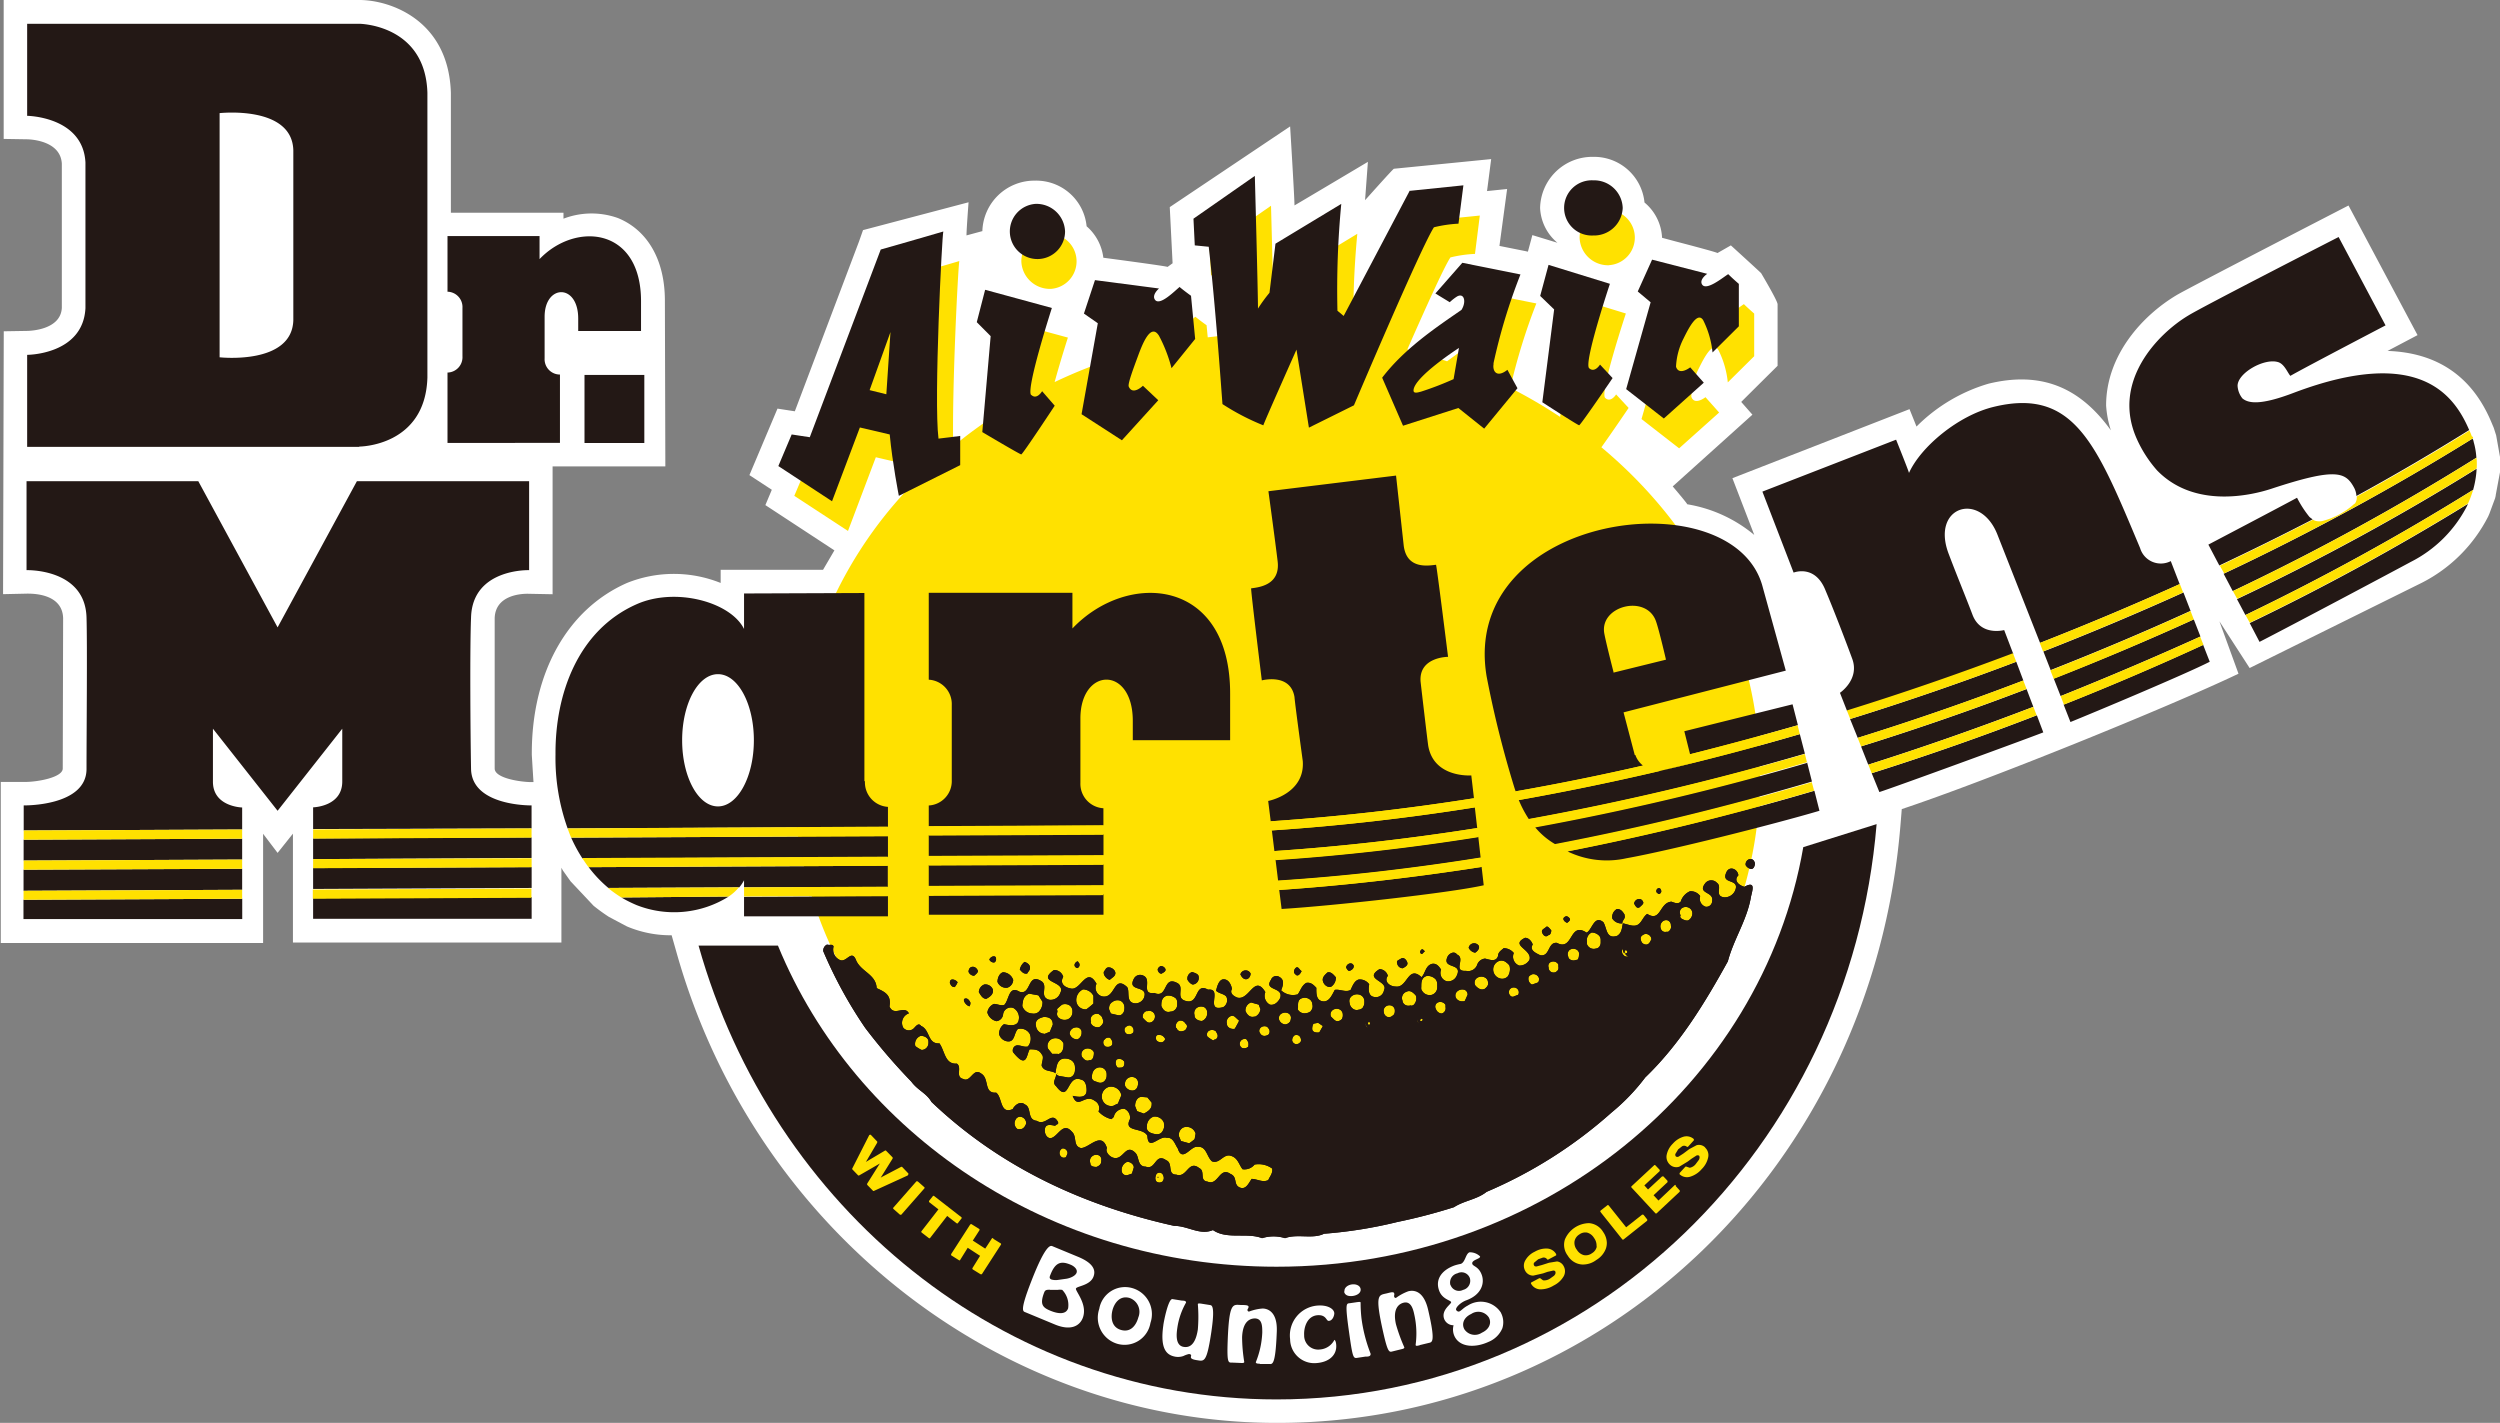 <svg xmlns="http://www.w3.org/2000/svg" viewBox="0 0 325.92 185.5"><rect x="0" y="0" width="325.92" height="185.5" fill="#808080" stroke="none"/><defs><style>.cls-1{fill:#fff;}.cls-2{fill:#ffe100;}.cls-3{fill:#231815;}</style></defs><g id="レイヤー_2" data-name="レイヤー 2"><g id="レイヤー_1-2" data-name="レイヤー 1"><path class="cls-1" d="M325.89,59.4l-.47-2.64s-.32-1-.32-1l-.36-.85c-2.53-5.92-7.09-8.94-13.48-9.16l3.91-2.06-9-16.9s-20.89,10.77-22.42,11.69c-4.44,2.65-9.18,7.82-9.18,14.38a13.33,13.33,0,0,0,.62,3.24c-4.1-5.7-9.18-7.72-15.95-6.08a22,22,0,0,0-9.39,5.59c-.23-.59-.91-2.27-.91-2.27l-23.09,9,2.85,7.4a18.29,18.29,0,0,0-8.74-4h0c0-.11-1.76-2.17-1.89-2.33l10.39-9.35L227,52.4c.42-.43,4.74-4.71,4.74-4.71l0-8c0-.11,0-.44-2.14-4.07-.06-.09-3.95-3.63-3.95-3.63l-1.75,1c0-.1-5.47-1.52-5.47-1.52L216.68,31v0a6.33,6.33,0,0,0-2.29-4.6,6.6,6.6,0,0,0-6.7-5.95,6.8,6.8,0,0,0-6.91,6.66,6.25,6.25,0,0,0,2.26,4.54s0,0,0,0l-3.27-1s-.45,1.69-.58,2.16l-.36-.08-3.35-.67c.08-.6,1-7.42,1-7.42l-2.62.27c.1-.72.54-4.17.54-4.17L181.72,22c-.15.05-3.5,3.82-3.76,4.1.1-1.31.37-5,.37-5s-8.4,5-9.57,5.68c0-1-.57-10.3-.57-10.3L152.5,27s.35,7,.37,7.32l-.66.48c0-.09-7.24-1.05-8.37-1.2a6.45,6.45,0,0,0-2.18-4.1,6.6,6.6,0,0,0-6.7-5.95,6.78,6.78,0,0,0-6.89,6.58l-2.07.56c0-.78.27-4.32.27-4.32L112.51,30,112,31.45l-8.38,22.17-2.26-.35-3.66,8.67,2.92,1.91-.84,2,9,5.9-1.48,2.53-13.35,0V76a16.36,16.36,0,0,0-12.21,0c-7.79,3.43-12.41,11.72-12.41,22.2v.22s.16,2.64.22,3.54h-.28c-1.35,0-4.76-.49-4.78-1.76,0,0,0-19.6,0-19.6.08-3,3.41-3.22,4.43-3.19l3.12.06,0-3.12V60.8h14.7l-.06-21.61c0-5.27-2.24-9.19-6.14-10.77a10.22,10.22,0,0,0-7.08.09v-.78H58.78V12.1C58.49,2.6,50.85,0,46.85,0H.48V18.11l3,.05c.45,0,4.42.15,4.58,3.18v18.8c-.15,2.87-4.12,3-4.57,3l-3,.05L.4,77.46l3.14-.07c.77,0,4.6,0,4.69,3.2l-.05,19.6c0,1.17-3.34,1.77-5,1.75l-3.08,0,0,21H34.3V108.7l1.89,2.49,2-2.51v14.2h35s0-8.57,0-9.75l.19.35,1,1.41,3,3.19a23.77,23.77,0,0,0,2,1.45l2.36,1.25a14.63,14.63,0,0,0,5.82,1.15l.62,2.18c10.14,36.14,42.33,61.39,78.29,61.39,42.64,0,77.59-33.45,81.28-77.81,0,0,.14-1.68.18-2.21,10.93-3.63,34.64-13.23,43.9-17.65L289.34,81l3.94,6.09,22.46-11.12a19.73,19.73,0,0,0,8.64-8.64s.16-.37.16-.37.74-2,.74-2l.08-.33v-.07s.56-3,.56-3,0-2,0-2v0l0,0Z"/><path class="cls-2" d="M137,37.66a3.6,3.6,0,1,0-3.85-3.59A3.73,3.73,0,0,0,137,37.66Zm81.9,20.79,5.22-4.67-1.78-2s-1.46,1.16-1.85-.08a9.1,9.1,0,0,1,1-3.71c.71-1.43,1.8-3.52,2.54-2.35a12.07,12.07,0,0,1,1.22,4.21l3.44-3.41V40.88s-.83-.72-1.34-1.23c-.65.4-2.88,2.26-3.4,1.31-.36-.66.68-1.35.68-1.35l-7.18-1.87-1.87,4.11,1.68,1.4L214,54.63l4.91,3.82Zm-9.16-23.88A3.6,3.6,0,1,0,205.93,31a3.72,3.72,0,0,0,3.85,3.58ZM117.63,55.29l-2.17-.54,2.71-7.57-.54,8.11Zm91.11,3.06c1.25-1.73,3.58-5.17,3.58-5.17l-1.63-1.76s-.71,1.15-1.43.45,2.7-11,2.7-11l-8-2.46-1.09,4,1.82,1.76-1.3,10.18a67.11,67.11,0,0,0-6.49-3.79,77.84,77.84,0,0,1,3.39-11l-7.58-1.52-3.51,4L191,43.3a6,6,0,0,1,1-.74c.92-.54,1.26.66.59,1.74-1.26.86-2.6,1.81-3.94,2.8q-2.53-.87-5.18-1.54c2.35-5.34,4.82-10.82,5.62-12a16.56,16.56,0,0,1,3.2-.46l.63-5-7.08.72-8.18,15.53c-.4-.07-.8-.15-1.21-.21a117.89,117.89,0,0,1,.5-13.66l-8.57,5.2-.79,6.4s-.4.48-1,1.33h-.49c-.05-3.68-.4-16.59-.4-16.59l-8,5.58.18,3.48,1.81.18c.28,2.41.53,5,.76,7.6-1,.09-2,.2-3,.32l-.15-1.58s-.91-.64-1.46-1.11c-.6.47-2.65,2.58-3.26,1.67-.43-.64.54-1.45.54-1.45l-8.34-1.1-1.45,4.36L145.2,46l-.13.76a65.17,65.17,0,0,0-7.58,3.05c.79-2.89,1.73-5.8,1.73-5.8l-8.71-2.37-1.09,4.18,1.82,1.81-.51,5.89a61.69,61.69,0,0,0-6.46,4.66c-.18-7.62.66-23.87.8-24.15-.85.27-8.17,2.37-8.17,2.37l-9.25,24.48-2.35-.36-1.75,4.12,7,4.58,3.63-9.61,3.89.91c.1,1,.24,2.12.38,3.14a54.72,54.72,0,0,0-15,37.42c0,31.88,28.21,57.73,63,57.73s63-25.85,63-57.73c0-17-8-32.2-20.68-42.77Z"/><path class="cls-3" d="M211.81,119.26c-.24-.38-.48-.76-1-.76a1.19,1.19,0,0,0-.62,1.24,1.39,1.39,0,0,0,1.33.64c-.12-.37.48-.61.25-1.12Z"/><path class="cls-3" d="M151,153.57h0Z"/><path class="cls-3" d="M220.07,120a.85.85,0,0,1-.47-.06c-.18-.06-.72-.26-.5-.61a.74.74,0,0,1,.07-.86.88.88,0,0,1,.94-.16.81.81,0,0,1,.52.75,1.05,1.05,0,0,1-.56.94Zm-2.55,1.48-.3,0a.58.58,0,0,1-.68-.35.86.86,0,0,1,.11-.9.72.72,0,0,1,.71-.26.66.66,0,0,1,.47.57v.1a.7.7,0,0,1-.32.79Zm-2.31,1.12c-.09.2-.23.49-.54.54a.72.72,0,0,1-.62-.27,1.08,1.08,0,0,1-.16-.56c0-.21.17-.4.56-.55a.77.77,0,0,1,.8.47.53.53,0,0,1,0,.37Zm-3.67,1.77a.65.65,0,0,1,.09-.77.21.21,0,0,0-.06.18,1,1,0,0,0,.13.45s.09,0,.12.09c0-.15-.08-.33-.08-.33s0,.07.07.11,0,0,0,0a.32.32,0,0,1,.07-.22c.14,0,.18,0,.19.06a.14.14,0,0,1,.07.09c0,.06,0,.07,0,.1s0,0,0,0a.13.13,0,0,0,0,.09.27.27,0,0,1-.22,0h0s0,0,0,0l0,0s0,0,0,0,0,0,0,0a.78.78,0,0,0,0,.21c.12.12.28.28.4.24a.58.58,0,0,1-.7-.2Zm-3-1a.64.64,0,0,1-.49.29.94.94,0,0,1-1.16-.57,2.33,2.33,0,0,1,0-.36,1.07,1.07,0,0,1,.62-1.16,1.37,1.37,0,0,1,1,.45.87.87,0,0,1,.17.52c0,.05,0,.1,0,.15s0,.13,0,.19a.84.84,0,0,1-.15.49Zm-3,1.74a.84.84,0,0,1-.81,0,.52.52,0,0,1-.29-.43.72.72,0,0,1,.2-.85.85.85,0,0,1,.94,0,.65.65,0,0,1,.27.71.25.25,0,0,0,0-.09c0,.61-.26.74-.32.7Zm-2.66,1.59a.69.69,0,0,1-.68,0,.64.64,0,0,1-.31-.58.55.55,0,0,1,.33-.72.76.76,0,0,1,.94.34,2.7,2.7,0,0,1,0,.28.58.58,0,0,1-.32.68Zm-2.25,1.13c0,.09-.1.24-.2.28l-.64.23c-.13,0-.15,0-.26-.11a.84.84,0,0,1-.27-.71c0-.21.17-.38.54-.52a.77.77,0,0,1,.81.46.58.58,0,0,1,0,.37Zm-2.69,1.77c0,.09,0,.08-.08.11l-.44.17a.41.41,0,0,1-.44,0,.66.66,0,0,1-.15-.91.69.69,0,0,1,.87-.14.63.63,0,0,1,.24.82Zm-2.13-2a1.21,1.21,0,0,1-1.07-.79,1.18,1.18,0,0,1,.73-1.54,1,1,0,0,1,1,.29c.06,0,.32.29.33.37a1.71,1.71,0,0,1-.22,1.34,1,1,0,0,1-.75.33Zm-2.26,1.31c-.26.13-.67.18-1.21-.43a.75.75,0,0,1,.09-.88,1,1,0,0,1,1.08-.2.74.74,0,0,1,.48.67c0-.05,0-.09,0-.13a.33.33,0,0,1,0,.15v0c.09.37-.2.64-.44.84ZM191,130.42c-.06.13-.15.12-.29.12a.92.92,0,0,1-.91-.46.72.72,0,0,1,.13-.79,1,1,0,0,1,1-.25.66.66,0,0,1,.4.64l-.33.74ZM188,132.13a.85.85,0,0,1-.8-.58.6.6,0,0,1,.25-.86.8.8,0,0,1,1,.31s0,.27,0,.3a.7.7,0,0,1-.5.83ZM185.29,129a2.71,2.71,0,0,1,0-.41c0-.46,0-1.17.74-1.36a1.44,1.44,0,0,1,1.13.44,1,1,0,0,1,.21.62,1.37,1.37,0,0,1,0,.19,2.08,2.08,0,0,1,0,.23,1,1,0,0,1-.77,1,1.15,1.15,0,0,1-1.28-.69Zm.17,3.9v0h0c0,.09,0,.17-.12.2a.19.19,0,0,1-.13,0h0l0,0a.13.13,0,0,1,0-.07l0,0a.08.08,0,0,0,0,0c0,.06-.08.08-.08.15s0-.19,0-.28l.06.13a.93.93,0,0,0,0-.13v-.09s.05,0,.08,0,0,0,0,0c.19,0,.22.07.23.25h0v-.19c0,.06,0,.13,0,.19Zm-.69,0s0-.06,0-.09v-.08h0s0,.11,0,.16a1.34,1.34,0,0,0,.21.54.61.61,0,0,1-.21-.54Zm-.45-1.92c-.11.09-.32.18-.42.09a.84.84,0,0,1-.76-.1.67.67,0,0,1-.3-.52.87.87,0,0,1,.55-1.17c.48-.24.88.17,1.14.45a.35.35,0,0,1,.1.25,1.19,1.19,0,0,1-.31,1Zm-2.57,1.26a2,2,0,0,1-.36.28.62.62,0,0,1-.63,0,.73.73,0,0,1-.36-.59.69.69,0,0,1,.25-.71.79.79,0,0,1,.82-.09.66.66,0,0,1,.37.59.23.23,0,0,0,0-.14.43.43,0,0,1,0,.14h0a.7.7,0,0,1,0,.14.72.72,0,0,1-.12.4Zm-3.19,1.31c-.12.25-.24-.13-.24-.25.25-.12.37,0,.24.25Zm-.6-.25c0,.16.26.64.42.68-.4-.09-.42-.68-.42-.68Zm-.25-2a.77.77,0,0,1-.58.33.81.81,0,0,1-.76-.13,1,1,0,0,1-.42-.74.81.81,0,0,1,.24-.87,1.11,1.11,0,0,1,1.17-.17.87.87,0,0,1,.51.81h0a1.37,1.37,0,0,1,0,.19.94.94,0,0,1-.18.57ZM175,132.77a.81.81,0,0,1-.66.36A.69.69,0,0,1,174,133s-.47-.44-.48-.47a.69.69,0,0,1,.16-.8.89.89,0,0,1,.93-.15.76.76,0,0,1,.45.7.42.42,0,0,0,0-.15s0,.1,0,.15h0a.7.7,0,0,1,0,.14.68.68,0,0,1-.1.36Zm-2.6,1.11-.34.6c-.06.12-.15.13-.28.13-.59,0-.71-.28-.71-.5s.07-.64.24-.67l.53-.1.5.34c.15.11.15,0,.06.2Zm-1.59-2a1.07,1.07,0,0,1-.52.2,1,1,0,0,1-1.07-.43.55.55,0,0,1,0-.31l0-.28c0-.28,0-.8.57-.94a1.06,1.06,0,0,1,.94.16.84.84,0,0,1,.36.62s0,0,0,0a.18.18,0,0,1,0,.1s0,0,0-.06a.9.9,0,0,1-.19.84l-.08.14Zm-1.47,4.15a.72.72,0,0,1-.43.09.62.62,0,0,1-.45-.45.8.8,0,0,1,.3-.69.64.64,0,0,1,.6.05.77.77,0,0,1,.24.68c0,.11-.17.25-.26.32Zm-1.13-2.89a.86.86,0,0,1-.65.41.91.91,0,0,1-.82-.66.68.68,0,0,1,.24-.69.94.94,0,0,1,.94-.11.66.66,0,0,1,.38.61,1.72,1.72,0,0,1-.09.44ZM151.64,154l0-.1c0,.14-.27.23-.4.26a.64.64,0,0,1-.49-.14.78.78,0,0,1-.07-.73c0-.1.11-.3.21-.34a.51.51,0,0,1,.75.28s.05.07,0,0,.24.35-.05.73Zm-4.07-1s-.49.18-.6.2a.6.6,0,0,1-.71-.4,1.12,1.12,0,0,1,.72-1.34c.3,0,.84.27.83.75l-.24.79Zm-4-1.7v0c0,.26,0,.58-.62.83-.2,0-.83,0-.8-.49a.77.77,0,0,1,.22-.89.83.83,0,0,1,.92-.11.6.6,0,0,1,.29.54s0,.07,0,.1ZM139,150.8c-.05.13-.24.12-.38.13a.59.59,0,0,1-.41-.3.67.67,0,0,1,.26-.9.54.54,0,0,1,.5.15.59.59,0,0,1,.2.49l-.17.43Zm-5.33-4-.07.09s0,0,0-.07c-.22.4-.53.42-.94.38a.92.92,0,0,1-.26-1.23.64.64,0,0,1,.61-.38.82.82,0,0,1,.71.53.74.74,0,0,1,.06.28.72.72,0,0,1-.18.42s0,0,0,0Zm-12.82-10.27a.89.89,0,0,1-.7.35,4.4,4.4,0,0,1-.82-.5,1.11,1.11,0,0,1,.71-1.34c.48,0,1,.28,1,.73h0a1.13,1.13,0,0,1,0,.18.94.94,0,0,1-.18.57Zm44.54-1.67a1,1,0,0,1-.52.19.61.61,0,0,1-.57-.31.91.91,0,0,1-.14-.3.64.64,0,0,1,.32-.56.78.78,0,0,1,.74,0s.14.18.16.2a.63.63,0,0,1,0,.79Zm-1.83-2.34c-.46.16-.92-.07-1.19-.72a1.08,1.08,0,0,1,.73-1.11l1,.28.22.59a1.19,1.19,0,0,1-.74,1Zm-.79,3.89a.74.74,0,0,1-.68.24.39.39,0,0,1-.27-.11.63.63,0,0,1-.11-.78.66.66,0,0,1,.71-.3c.11,0,.26.32.31.42a1.07,1.07,0,0,1,0,.53Zm-1.26-3.25-.48.87c-.06.12-.12.11-.26.11-.47,0-.83-.32-.81-.63a.83.83,0,0,1,.55-1.06.53.53,0,0,1,.48.11l.48.44c.13.11.11,0,0,.16Zm-3.1,2.32c-.11.06-.2.2-.31.13a5.1,5.1,0,0,1-.68-.46.58.58,0,0,1,.13-.73.81.81,0,0,1,.93,0,2.08,2.08,0,0,1,.2.36.53.53,0,0,1-.27.75Zm-1.73-2.38c-.48,0-1-.31-.95-.76a.86.86,0,0,1,.27-.93,1,1,0,0,1,1-.1.79.79,0,0,1,.38.7s0,.08,0,.11a1.06,1.06,0,0,1-.73,1Zm-.81,14.69s0,0,0,0-.13.72-.13.72a6.54,6.54,0,0,1-.71.54l-1.08-.3a5.43,5.43,0,0,0-.24-.59,1.06,1.06,0,0,1,.21-.89.93.93,0,0,1,.74-.36,1.21,1.21,0,0,1,1.21.88h0c0-.05,0,.07,0,0ZM153.32,134a.76.76,0,0,1,.42-.93.72.72,0,0,1,.83.43s0-.05,0-.07l.07.09s0,0,0,0a.5.5,0,0,1,.11.27.75.75,0,0,1-.28.53,1.07,1.07,0,0,1-.37.12.59.59,0,0,1-.71-.42Zm-.73-2.12c-.46.15-.92-.06-1.19-.74,0-.42,0-1.12.74-1.34a1.49,1.49,0,0,1,1.16.37.77.77,0,0,1,.17.49.78.78,0,0,1,0,.14,1,1,0,0,1,0,.17.87.87,0,0,1-.19.57.86.86,0,0,1-.69.34Zm-1.14,4a.85.85,0,0,1-.64-.2.61.61,0,0,1-.05-.65c.1-.16.52-.12.69-.05s.49.36.43.53a.55.55,0,0,1-.43.37Zm0,11.74c-.21.23-.5.31-1,.2-.29-.07-1.07-.25-.93-1a1.3,1.3,0,0,1,.85-1.24,1.25,1.25,0,0,1,1.37.8l0,.08a1.35,1.35,0,0,1-.29,1.16Zm-2.27-2.42-.94-.34-.26-.66c0-.75.4-1.22.86-1.2l.74.06.56.68s0,0,0,0a1.22,1.22,0,0,1,0,.26c0,.58-.5.9-1,1.17Zm-2.5-3.7a.9.9,0,0,1,1.29-1,.74.74,0,0,1,.4.67h0c0,.73-.38,1-.73,1a1.05,1.05,0,0,1-1-.69Zm-.19-2.49a.47.47,0,0,1-.4.17,1.2,1.2,0,0,1-.38,0,.86.86,0,0,1-.17-1c.07-.14.41-.13.56-.11s.46.24.48.39v.05a1,1,0,0,1-.1.52Zm-.31,3.8-.44,1.07a4.72,4.72,0,0,0-.59.28,1.23,1.23,0,0,1-1.51-1.25,1.3,1.3,0,0,1,.91-1.21,1.36,1.36,0,0,1,1.62,1c0,.07,0,0,0,.08Zm-2.89-1.66-.6-.21a.57.57,0,0,1-.35-.41c0-.72.25-1.17.74-1.33a.91.91,0,0,1,.83.12.88.88,0,0,1,.36.71.28.28,0,0,1,0-.09s0,.06,0,.1h0v0h0a1.25,1.25,0,0,1,0,.19,1,1,0,0,1-.26.68.78.78,0,0,1-.75.23Zm-2.23-3.37a.74.74,0,0,1,.34-1,.92.92,0,0,1,1.15.29.36.36,0,0,1,.06.2c0,.65-.26,1-.57.94-.46.22-.75-.15-1-.45Zm-.61-2.28a1,1,0,0,1-1-.74.83.83,0,0,1,.74-.81.69.69,0,0,1,.81.46.25.25,0,0,1,0,.12.93.93,0,0,1-.61,1ZM138,132.67a.69.69,0,0,1-.2-.5,1.15,1.15,0,0,1,.06-.29l-.06-.33a7.28,7.28,0,0,1,.66-.58,1.09,1.09,0,0,1,1,.12.9.9,0,0,1,.35.72s0-.07,0-.1,0,.07,0,.1h0a1.25,1.25,0,0,1,0,.19,1,1,0,0,1-.65.9,1.18,1.18,0,0,1-1.16-.24Zm-.09,4.72-.74,0s-.56-.69-.56-.72a1,1,0,0,1,.73-1.29,1.13,1.13,0,0,1,1.21.48.34.34,0,0,1,.1.26c0,.37,0,1.14-.74,1.32Zm-1.78-2.62a1.13,1.13,0,0,1-1.07-1c-.19-.82.48-1.05,1-1.19.33,0,1.19,0,1.19,1v0s0,0,0,0h0l-.38.93-.71.29Zm-2.85-3.65a1.91,1.91,0,0,1,.07-.47,1.24,1.24,0,0,1,.82-1.11l1.21.22.53.84c0,.05,0,0,0,.06a1.69,1.69,0,0,1-.51,1.26,1,1,0,0,1-.83.21,1.4,1.4,0,0,1-1.3-1Zm7.81-2.1a.55.55,0,0,1,.38,0,1.5,1.5,0,0,1,1.08.81h0s0,.05,0,0h0s0,1,0,1a10.12,10.12,0,0,1-.92.75,1.2,1.2,0,0,1-1.32-1.12,1.54,1.54,0,0,1,.81-1.44Zm2.21,3.26a.72.72,0,0,1,.45.69.4.4,0,0,0,0-.15c.23.49-.06.78-.31,1a.42.42,0,0,1-.26.1,1,1,0,0,1-.86-.35c-.13-.17-.16-.4-.07-.38a.71.71,0,0,1,.15-.8.86.86,0,0,1,.93-.15Zm.66,3.3a.63.63,0,0,1,.71-.29c.1,0,.26.31.31.42a.93.93,0,0,1,0,.52.73.73,0,0,1-.69.24.36.36,0,0,1-.26-.11.63.63,0,0,1-.11-.78Zm1-4.9a1.09,1.09,0,0,1,1.06-.23.9.9,0,0,1,.56.76.13.13,0,0,0,0-.06.64.64,0,0,1,0,.07h0a.93.93,0,0,1,0,.32.87.87,0,0,1-.49.8,1,1,0,0,1-.39,0l-.89-.21s-.2-.54-.19-.44a1,1,0,0,1,.29-1Zm2.25,3a.61.61,0,0,1,.54.44.75.75,0,0,1,0,.47.72.72,0,0,1-.67.24.37.37,0,0,1-.28-.11.63.63,0,0,1-.15-.71.92.92,0,0,1,.58-.33Zm2.31-1.84a.77.77,0,0,1,1,.39s0,0,0,0a.84.84,0,0,1-.11.78.75.75,0,0,1-.61.31.66.66,0,0,1-.32-.14,5.65,5.65,0,0,1-.49-.49.74.74,0,0,1,.5-.89Zm77.94-16.22c-.6-.13-1.56-.76-.83-1.51-.11-.87-1.2-1.26-1.57-.38-.74,1.61,1.68.76,1.19,2.25a1.47,1.47,0,0,1-1.46,1c-1.33-.14-.23-1.38-.95-1.88a1,1,0,0,0-1.57.1c-1,1.37,1.19,1,.94,2.26a.75.75,0,0,1-.85.75,1.1,1.1,0,0,1-.71-1.39,1.51,1.51,0,0,0-1.32-.63,2.16,2.16,0,0,0-1.22,1.36c-.37.37-.85.12-1.21,0-1.58.11-1.36,2.73-3.16,1.59-.49.37-.62.87-1,1.24-.61.62-1.45.11-2.17,0-.13.62-.14,1.25-.74,1.62-1.46.48-1.32-1-1.8-1.77-1.2-1-1.46,1-2.19,1.36-2.28-1.52-1.71,2.48-3.87,1.33-1.22-.13-.88,1.87-2.2,1.6-.48-.25-1.44-.63-.95-1.38-.12-.37-.48-.88-1-.88-2.06,1,1,1.51.57,2.88a1.49,1.49,0,0,1-1.33.74,1.23,1.23,0,0,1-.71-1.64,1.71,1.71,0,0,0-1.32-.63c-.24.24-.73.49-.73,1-.26.87-1.1.49-1.7.36a1.21,1.21,0,0,0-1,.74,1.25,1.25,0,0,1-1.47.86c-1.81.1,0-1.62-1.18-2.13-.36-.51-1-.14-1.21.23-.87,1.74,2,.77,1.18,2.51a1.21,1.21,0,0,1-1.33.74,1.13,1.13,0,0,1-.72-1.51c-.23-.37-.59-.88-1.2-.75-.84.24-.85,1.24-1.35,1.73-1.79-1.64-1.82,1.48-3.39,1.22-.72,0-1.56-.64-1-1.39a1.17,1.17,0,0,0-1.08-.88c-2.19,1.35,1.2,1.51.58,2.75a1.07,1.07,0,0,1-1.34.87c-.72-.14-.71-1-.59-1.64a1.52,1.52,0,0,0-1.32-.63c-.6.12-.86.86-1.1,1.36-.61.37-1.45-.13-2.06,0-.36.63-.73,1.62-1.58,1.49s-.84-1-.83-1.76c-.36-.38-.72-.76-1.32-.64-.61.37-.74,1-1.1,1.49a2.25,2.25,0,0,1-2.17-.52c.24-.62.49-1.36-.23-1.75a.73.73,0,0,0-1.09.37c-1,1.49,1.68.89,1.19,2.38-.25.5-.74,1-1.34.86a1.3,1.3,0,0,1-.59-1.63c-1.43-2.38-2.06,1.11-3.64.72-.35-.13-1.08-.51-.71-1.13-.11-.63-.47-1.25-1.07-1.26s-.86.86-1,1.49c.36.37,1,.38,1.33.76a1.06,1.06,0,0,1-.38,1.37c-2.54.73,0-2.5-2-2.27-1.8-1-1.11,2-2.91,1.47-1.45-.38,0-1.87-1.19-2.38-1.8-.89-1.11,2.11-2.91,1.34-1.82.24-.23-1.75-1.43-2.26a.92.92,0,0,0-1.21.37c-1,1.86,1.93.77,1.3,2.51a1.2,1.2,0,0,1-1.21.73c-1.21-.13-.59-1.62-1-2.13-1.8-1.64-1.47,1.61-3.27,1.22a1.16,1.16,0,0,1-.71-1.63c-1.31-2.38-2.07,1-3.39.6-.73-.13-1.45-.64-.95-1.51a1.21,1.21,0,0,0-1.21-.89c-2.43,1.73,1.68,1.39.82,3a1.31,1.31,0,0,1-1.46.87c-1.32-.39-.1-1.75-.94-2.38-1.92-1.27-1.35,1.86-2.91,1.34-1.44-.88-1.34,1.12-2,1.73-.49.12-.85-.13-1.33-.14a1.41,1.41,0,0,0-.86,1.12,1.58,1.58,0,0,0,1.2,1.13,1,1,0,0,0,.85-.86,1,1,0,0,1,1.34-.86,1.43,1.43,0,0,1,.71,1.51c-.13,1-1.33.73-1.93.6a1.46,1.46,0,0,0-.62,1.37,1.3,1.3,0,0,0,1.2.88c.84,0,.73-1.11,1.22-1.61a1.36,1.36,0,0,1,1.56.64,1.58,1.58,0,0,1-.25,1.63c-.48.11-.85-.14-1.33-.15s-.73.49-.61.87a5.72,5.72,0,0,0,.84.89c1,.75,1-.74,1.34-1.24.6,0,1.2,0,1.56.64.36.37,0,1,0,1.5.34.84,1.25.55,1.86,1a.2.2,0,0,1-.05-.16l.05-.29c.1-.6.25-1.5,1.17-1.49s1.31.58,1.31,1.11a.17.17,0,0,0,0-.07.25.25,0,0,1,0,.08,1.32,1.32,0,0,1,0,.34,1.1,1.1,0,0,1-.22.71.79.79,0,0,1-.67.3l-1.18-.2a.81.81,0,0,1-.39-.25c.07.49-.6,1.09,0,1.58,1.79,2.39,1.34-1.61,3.27-.85.6.13.71.89.71,1.39,0,1.12-1.22.85-1.82.72.71,1.89,1.57-.35,2.89.66a1.07,1.07,0,0,1,.48,1.38,3.36,3.36,0,0,0,1.68,1c.12-.12.36-.24.36-.49a1.35,1.35,0,0,1,1.34-.86,1.25,1.25,0,0,1,.71,1.37c-.86,1.74,1.68,1,2.28,2.15.1,2.12,1.57-.11,2.54.27.84-.11,1.07.89,1.43,1.39.59,1.88,1.69-.36,2.54-.22,1.21-.12,1.2,1.26,1.91,1.89,1,.38,1.47-1,2.43-.73s1.07,1.14,1.56,1.76a1.68,1.68,0,0,0,1.57-.61,3,3,0,0,1,2.29.52c.12.63-.37,1.12-.5,1.5-.73.37-1.44-.14-2.17-.15-.37.5-.74,1.49-1.58,1.11s-.23-1.37-1.19-1.76c-1.44-1-1.59,1.61-3,1-1.09-.13-.23-1.37-1.07-1.76-1.44-1.13-1.59,1.36-3,.85-1.21,0-.35-1.5-1.32-1.88-1.43-1-1.34,1.35-2.66.84-1.09,0-.83-1.25-1.31-1.76-1.32-1.38-1.58,1-2.91.6-.48-.13-1.08-.76-.83-1.26-.71-2.25-2.3,0-3.39,0-1.08-.26-.47-1.5-1.18-2.13-1.2-1.39-1.82.73-2.79.84-.49,0-.84-.63-.72-1.25s.73-.49,1.34-.36c.12-.25.48-.12.36-.5-.83-1.5-1.57.61-2.77-.15-1.33-.14-.59-1.75-1.56-2.14-.59-.5-1.33.11-1.57.61-1.7.74-1.32-1.51-2.16-2.14-1.69.11-.82-1.88-2-2.52-1-.76-1.34,1.24-2.3.73-1.09-.26-.1-1.5-.83-2-1.57.12-1.55-1.64-2.27-2.64-1.57.11-1.19-1.76-2.39-2.27-.36-.5-.73.12-1,.36a.93.93,0,0,1-1.33-.14,1.31,1.31,0,0,1,.74-1.86c-.59-1.13-1.94.48-2.53-.9.26-1.5-.58-1.88-1.67-2.39-.1-1.87-2.15-2.14-2.74-3.77-.59-1.25-1.21.49-2.06.1a1.5,1.5,0,0,1-.82-1.75c-.12-.38-.49-.13-.85-.26a.86.86,0,0,0-.49.87,57.42,57.42,0,0,0,5.47,10A76.75,76.75,0,0,0,118.8,141c.83,1.14,2,1.52,2.63,2.65,9,8.58,19.93,13.55,31.63,16.16,1.82,0,3.37,1.28,5.07.55,1.8,1.27,4.47.29,6.4,1.06a5,5,0,0,1,3,0c1.57-.61,3.62.16,5.08-.58a58.74,58.74,0,0,0,9.55-1.53,73.41,73.41,0,0,0,7.39-1.93c1.34-.87,3-1,4.25-2a59.43,59.43,0,0,0,16.29-10.34,26.52,26.52,0,0,0,4.4-4.58c4.51-4.33,7.82-9.8,10.77-15.14.75-2.86,2.48-5.35,3-8.34.13-.75.75-2.24-.83-1.38Z"/><path class="cls-3" d="M151,153.56a0,0,0,0,1,0,0l0,0c0-.05,0-.09,0-.13s0,0-.06,0,0,0,0,.13Z"/><path class="cls-3" d="M131.36,128.75a1.1,1.1,0,0,0,.73-1,1.47,1.47,0,0,0-1.31-1c-.49.12-.74.75-.74,1.25a1.2,1.2,0,0,0,1.32.76Z"/><path class="cls-3" d="M129.58,125.48c.12,0,.36-.24.25-.62s-.73-.13-.85.24a.66.66,0,0,0,.6.38Z"/><path class="cls-3" d="M140.45,126.21a.46.46,0,0,0,.25-.62c-.13-.13-.13-.26-.25-.26-.48.25-.49.75,0,.88Z"/><path class="cls-3" d="M133.92,126.9c.12-.25.36-.37.36-.75s-.35-.63-.71-.75a1.72,1.72,0,0,0-.62,1c.24.25.48.63,1,.51Z"/><path class="cls-3" d="M127,127.21c.12-.13.49-.37.49-.62-.24-.75-1.21-.76-1.22.11a.82.82,0,0,0,.73.51Z"/><path class="cls-3" d="M144.66,127.75c.25-.25.85-.49.74-1s-1.08-1-1.33-.27c-.49.37.11,1.13.59,1.26Z"/><path class="cls-3" d="M137.84,139.89a.21.21,0,0,0,.06.08v0l-.06,0Z"/><path class="cls-3" d="M124.47,128.68a2.59,2.59,0,0,0,.37-.62c-.24-.38-1.08-.63-1,.12.12.25.24.5.6.5Z"/><path class="cls-3" d="M128.57,130.22c.48-.25,1-.62.86-1.24a1.06,1.06,0,0,0-1.09-.64,1.09,1.09,0,0,0-.73,1c.24.38.47.88,1,.88Z"/><path class="cls-3" d="M126.38,131.2a.77.77,0,0,0,.13-.5c-.12-.25-.36-.63-.72-.51s.11.88.59,1Z"/><path class="cls-3" d="M201.87,121.91c.25,0,.37-.37.37-.62-.24-.25-.36-.5-.6-.5-.24.25-.72.37-.61.74s.48.76.84.38Z"/><path class="cls-3" d="M204.31,120.31c.12-.12.37-.24.37-.49a.67.67,0,0,0-.48-.38c-.73.24-.25.75.11.87Z"/><path class="cls-3" d="M192.31,124.2c.23-.13.61-.5.49-.87a.72.72,0,0,0-1.33.23,1.15,1.15,0,0,0,.84.64Z"/><path class="cls-3" d="M185.78,124c-.12,0-.23-.25-.36-.25s-.48.37-.12.62c.24,0,.24-.25.48-.37Z"/><path class="cls-3" d="M213.75,118.28c.24-.25.49-.37.49-.62-.23-.75-1.08-.51-1.21.11.12.25.35.76.72.51Z"/><path class="cls-3" d="M151.44,126.94c.12-.13.61-.25.49-.62a.67.67,0,0,0-.61-.38c-.24.12-.48.36-.36.62s.24.37.48.38Z"/><path class="cls-3" d="M216.55,116.05c-.11-.49-.72-.25-.61.25.12.13.25.25.36.25s.37-.24.25-.5Z"/><path class="cls-3" d="M227.58,112.79a1,1,0,0,0,.72.5c.36,0,.49-.49.49-.74-.24-1-1.33-.52-1.21.24Z"/><path class="cls-3" d="M169.69,126.6c-.24-.12-.36-.5-.6-.5s-.61.62-.25.88c.36.5.73-.12.85-.38Z"/><path class="cls-3" d="M162.43,127.66c.36,0,.6-.37.61-.74a.71.71,0,0,0-1.33.11c.12.25.35.63.72.63Z"/><path class="cls-3" d="M173.53,128.64a1.4,1.4,0,0,0,.62-1.24c-.24-.25-.6-.76-1.08-.63-.25.24-.73.61-.61,1.11s.59.89,1.07.76Z"/><path class="cls-3" d="M155.53,128.35a.86.86,0,0,0,.74-1c0-.37-.48-.5-.84-.63a.87.87,0,0,0-.62,1c.12.25.48.63.72.63Z"/><path class="cls-3" d="M182.86,126.23c.24-.12.73-.36.61-.74s-.47-.75-.84-.51-.6.24-.48.62a.75.75,0,0,0,.71.63Z"/><path class="cls-3" d="M176,126.55c.25-.13.48-.25.49-.63-.23-.63-1-.26-1,.24.12.13.24.5.48.39Z"/><path class="cls-3" d="M211.81,119.26c-.24-.38-.48-.76-1-.76a1.19,1.19,0,0,0-.62,1.24,1.39,1.39,0,0,0,1.33.64c-.12-.37.48-.61.25-1.12Z"/><path class="cls-3" d="M151,153.57h0Z"/><path class="cls-3" d="M220.07,120a.85.85,0,0,1-.47-.06c-.18-.06-.72-.26-.5-.61a.74.74,0,0,1,.07-.86.88.88,0,0,1,.94-.16.81.81,0,0,1,.52.75,1.05,1.05,0,0,1-.56.94Zm-2.55,1.48-.3,0a.58.58,0,0,1-.68-.35.86.86,0,0,1,.11-.9.72.72,0,0,1,.71-.26.66.66,0,0,1,.47.57v.1a.7.7,0,0,1-.32.79Zm-2.31,1.12c-.09.2-.23.49-.54.54a.72.72,0,0,1-.62-.27,1.08,1.08,0,0,1-.16-.56c0-.21.17-.4.56-.55a.77.77,0,0,1,.8.47.53.53,0,0,1,0,.37Zm-3.67,1.77a.65.65,0,0,1,.09-.77.21.21,0,0,0-.06.18,1,1,0,0,0,.13.45s.09,0,.12.09c0-.15-.08-.33-.08-.33s0,.07.07.11,0,0,0,0a.32.32,0,0,1,.07-.22c.14,0,.18,0,.19.06a.14.14,0,0,1,.07.09c0,.06,0,.07,0,.1s0,0,0,0a.13.13,0,0,0,0,.09.27.27,0,0,1-.22,0h0s0,0,0,0l0,0s0,0,0,0,0,0,0,0a.78.78,0,0,0,0,.21c.12.12.28.28.4.24a.58.58,0,0,1-.7-.2Zm-3-1a.64.64,0,0,1-.49.29.94.94,0,0,1-1.16-.57,2.33,2.33,0,0,1,0-.36,1.07,1.07,0,0,1,.62-1.16,1.37,1.37,0,0,1,1,.45.87.87,0,0,1,.17.52c0,.05,0,.1,0,.15s0,.13,0,.19a.84.84,0,0,1-.15.49Zm-3,1.74a.84.84,0,0,1-.81,0,.52.52,0,0,1-.29-.43.72.72,0,0,1,.2-.85.85.85,0,0,1,.94,0,.65.65,0,0,1,.27.71.25.25,0,0,0,0-.09c0,.61-.26.74-.32.7Zm-2.66,1.59a.69.69,0,0,1-.68,0,.64.64,0,0,1-.31-.58.55.55,0,0,1,.33-.72.76.76,0,0,1,.94.34,2.7,2.7,0,0,1,0,.28.58.58,0,0,1-.32.68Zm-2.25,1.13c0,.09-.1.24-.2.28l-.64.23c-.13,0-.15,0-.26-.11a.84.84,0,0,1-.27-.71c0-.21.17-.38.54-.52a.77.77,0,0,1,.81.46.58.58,0,0,1,0,.37Zm-2.69,1.77c0,.09,0,.08-.08.11l-.44.17a.41.41,0,0,1-.44,0,.66.66,0,0,1-.15-.91.69.69,0,0,1,.87-.14.63.63,0,0,1,.24.82Zm-2.13-2a1.21,1.21,0,0,1-1.07-.79,1.18,1.18,0,0,1,.73-1.54,1,1,0,0,1,1,.29c.06,0,.32.29.33.37a1.71,1.71,0,0,1-.22,1.34,1,1,0,0,1-.75.33Zm-2.26,1.31c-.26.13-.67.18-1.21-.43a.75.75,0,0,1,.09-.88,1,1,0,0,1,1.08-.2.74.74,0,0,1,.48.67c0-.05,0-.09,0-.13a.33.33,0,0,1,0,.15v0c.09.37-.2.64-.44.84ZM191,130.42c-.06.13-.15.12-.29.12a.92.92,0,0,1-.91-.46.72.72,0,0,1,.13-.79,1,1,0,0,1,1-.25.66.66,0,0,1,.4.64l-.33.74ZM188,132.13a.85.85,0,0,1-.8-.58.6.6,0,0,1,.25-.86.8.8,0,0,1,1,.31s0,.27,0,.3a.7.7,0,0,1-.5.83ZM185.29,129a2.71,2.71,0,0,1,0-.41c0-.46,0-1.17.74-1.36a1.44,1.44,0,0,1,1.13.44,1,1,0,0,1,.21.62,1.37,1.37,0,0,1,0,.19,2.08,2.08,0,0,1,0,.23,1,1,0,0,1-.77,1,1.15,1.15,0,0,1-1.28-.69Zm.17,3.9v0h0c0,.09,0,.17-.12.2a.19.19,0,0,1-.13,0h0l0,0a.13.13,0,0,1,0-.07l0,0a.08.08,0,0,0,0,0c0,.06-.08.08-.08.15s0-.19,0-.28l.06.13a.93.93,0,0,0,0-.13v-.09s.05,0,.08,0,0,0,0,0c.19,0,.22.07.23.25h0v-.19c0,.06,0,.13,0,.19Zm-.69,0s0-.06,0-.09v-.08h0s0,.11,0,.16a1.34,1.34,0,0,0,.21.54.61.61,0,0,1-.21-.54Zm-.45-1.92c-.11.09-.32.18-.42.09a.84.84,0,0,1-.76-.1.67.67,0,0,1-.3-.52.87.87,0,0,1,.55-1.17c.48-.24.88.17,1.14.45a.35.35,0,0,1,.1.25,1.19,1.19,0,0,1-.31,1Zm-2.57,1.26a2,2,0,0,1-.36.28.62.62,0,0,1-.63,0,.73.73,0,0,1-.36-.59.69.69,0,0,1,.25-.71.79.79,0,0,1,.82-.09.66.66,0,0,1,.37.59.23.23,0,0,0,0-.14.43.43,0,0,1,0,.14h0a.7.7,0,0,1,0,.14.72.72,0,0,1-.12.4Zm-3.19,1.31c-.12.25-.24-.13-.24-.25.25-.12.37,0,.24.25Zm-.6-.25c0,.16.26.64.42.68-.4-.09-.42-.68-.42-.68Zm-.25-2a.77.77,0,0,1-.58.33.81.81,0,0,1-.76-.13,1,1,0,0,1-.42-.74.81.81,0,0,1,.24-.87,1.11,1.11,0,0,1,1.17-.17.87.87,0,0,1,.51.81h0a1.37,1.37,0,0,1,0,.19.94.94,0,0,1-.18.57ZM175,132.77a.81.81,0,0,1-.66.36A.69.69,0,0,1,174,133s-.47-.44-.48-.47a.69.69,0,0,1,.16-.8.89.89,0,0,1,.93-.15.76.76,0,0,1,.45.7.42.42,0,0,0,0-.15s0,.1,0,.15h0a.7.7,0,0,1,0,.14.68.68,0,0,1-.1.36Zm-2.6,1.11-.34.6c-.06.12-.15.13-.28.13-.59,0-.71-.28-.71-.5s.07-.64.24-.67l.53-.1.5.34c.15.11.15,0,.06.2Zm-1.59-2a1.07,1.07,0,0,1-.52.2,1,1,0,0,1-1.07-.43.55.55,0,0,1,0-.31l0-.28c0-.28,0-.8.57-.94a1.06,1.06,0,0,1,.94.16.84.84,0,0,1,.36.62s0,0,0,0a.18.18,0,0,1,0,.1s0,0,0-.06a.9.9,0,0,1-.19.84l-.08.14Zm-1.47,4.15a.72.72,0,0,1-.43.09.62.62,0,0,1-.45-.45.8.8,0,0,1,.3-.69.64.64,0,0,1,.6.05.77.77,0,0,1,.24.68c0,.11-.17.25-.26.32Zm-1.13-2.89a.86.86,0,0,1-.65.41.91.91,0,0,1-.82-.66.68.68,0,0,1,.24-.69.94.94,0,0,1,.94-.11.66.66,0,0,1,.38.61,1.72,1.72,0,0,1-.09.44ZM151.64,154l0-.1c0,.14-.27.23-.4.26a.64.64,0,0,1-.49-.14.78.78,0,0,1-.07-.73c0-.1.11-.3.21-.34a.51.51,0,0,1,.75.28s.05.07,0,0,.24.35-.05.73Zm-4.07-1s-.49.18-.6.2a.6.6,0,0,1-.71-.4,1.12,1.12,0,0,1,.72-1.34c.3,0,.84.27.83.75l-.24.79Zm-4-1.7v0c0,.26,0,.58-.62.83-.2,0-.83,0-.8-.49a.77.77,0,0,1,.22-.89.83.83,0,0,1,.92-.11.6.6,0,0,1,.29.54s0,.07,0,.1ZM139,150.8c-.05.13-.24.12-.38.13a.59.59,0,0,1-.41-.3.67.67,0,0,1,.26-.9.54.54,0,0,1,.5.15.59.59,0,0,1,.2.49l-.17.43Zm-5.33-4-.07.09s0,0,0-.07c-.22.4-.53.42-.94.38a.92.92,0,0,1-.26-1.23.64.64,0,0,1,.61-.38.82.82,0,0,1,.71.53.74.74,0,0,1,.06.28.72.72,0,0,1-.18.42s0,0,0,0Zm-12.82-10.27a.89.89,0,0,1-.7.35,4.4,4.4,0,0,1-.82-.5,1.11,1.11,0,0,1,.71-1.34c.48,0,1,.28,1,.73h0a1.13,1.13,0,0,1,0,.18.94.94,0,0,1-.18.57Zm44.54-1.67a1,1,0,0,1-.52.19.61.61,0,0,1-.57-.31.91.91,0,0,1-.14-.3.64.64,0,0,1,.32-.56.78.78,0,0,1,.74,0s.14.18.16.2a.63.63,0,0,1,0,.79Zm-1.83-2.34c-.46.16-.92-.07-1.19-.72a1.08,1.08,0,0,1,.73-1.11l1,.28.22.59a1.19,1.19,0,0,1-.74,1Zm-.79,3.89a.74.74,0,0,1-.68.24.39.39,0,0,1-.27-.11.63.63,0,0,1-.11-.78.66.66,0,0,1,.71-.3c.11,0,.26.32.31.42a1.07,1.07,0,0,1,0,.53Zm-1.26-3.25-.48.87c-.06.12-.12.11-.26.11-.47,0-.83-.32-.81-.63a.83.83,0,0,1,.55-1.06.53.53,0,0,1,.48.11l.48.44c.13.11.11,0,0,.16Zm-3.1,2.32c-.11.06-.2.2-.31.13a5.1,5.1,0,0,1-.68-.46.58.58,0,0,1,.13-.73.81.81,0,0,1,.93,0,2.08,2.08,0,0,1,.2.36.53.53,0,0,1-.27.75Zm-1.73-2.38c-.48,0-1-.31-.95-.76a.86.86,0,0,1,.27-.93,1,1,0,0,1,1-.1.79.79,0,0,1,.38.7s0,.08,0,.11a1.06,1.06,0,0,1-.73,1Zm-.81,14.69s0,0,0,0-.13.72-.13.72a6.54,6.54,0,0,1-.71.54l-1.08-.3a5.43,5.43,0,0,0-.24-.59,1.06,1.06,0,0,1,.21-.89.93.93,0,0,1,.74-.36,1.21,1.21,0,0,1,1.21.88h0c0-.05,0,.07,0,0ZM153.32,134a.76.76,0,0,1,.42-.93.72.72,0,0,1,.83.43s0-.05,0-.07l.07.09s0,0,0,0a.5.5,0,0,1,.11.27.75.75,0,0,1-.28.53,1.07,1.07,0,0,1-.37.12.59.59,0,0,1-.71-.42Zm-.73-2.12c-.46.15-.92-.06-1.19-.74,0-.42,0-1.12.74-1.34a1.49,1.49,0,0,1,1.16.37.77.77,0,0,1,.17.49.78.78,0,0,1,0,.14,1,1,0,0,1,0,.17.87.87,0,0,1-.19.57.86.86,0,0,1-.69.34Zm-1.14,4a.85.85,0,0,1-.64-.2.61.61,0,0,1-.05-.65c.1-.16.52-.12.69-.05s.49.36.43.53a.55.55,0,0,1-.43.37Zm0,11.74c-.21.23-.5.31-1,.2-.29-.07-1.07-.25-.93-1a1.3,1.3,0,0,1,.85-1.24,1.25,1.25,0,0,1,1.37.8l0,.08a1.35,1.35,0,0,1-.29,1.16Zm-2.27-2.42-.94-.34-.26-.66c0-.75.4-1.22.86-1.2l.74.06.56.68s0,0,0,0a1.22,1.22,0,0,1,0,.26c0,.58-.5.9-1,1.17Zm-2.5-3.7a.9.9,0,0,1,1.29-1,.74.74,0,0,1,.4.67h0c0,.73-.38,1-.73,1a1.05,1.05,0,0,1-1-.69Zm-.19-2.49a.47.47,0,0,1-.4.17,1.2,1.2,0,0,1-.38,0,.86.86,0,0,1-.17-1c.07-.14.41-.13.56-.11s.46.24.48.39v.05a1,1,0,0,1-.1.52Zm-.31,3.8-.44,1.07a4.72,4.72,0,0,0-.59.28,1.23,1.23,0,0,1-1.51-1.25,1.3,1.3,0,0,1,.91-1.21,1.36,1.36,0,0,1,1.62,1c0,.07,0,0,0,.08Zm-2.89-1.66-.6-.21a.57.57,0,0,1-.35-.41c0-.72.25-1.17.74-1.33a.91.91,0,0,1,.83.12.88.88,0,0,1,.36.71.28.28,0,0,1,0-.09s0,.06,0,.1h0v0h0a1.25,1.25,0,0,1,0,.19,1,1,0,0,1-.26.68.78.78,0,0,1-.75.23Zm-2.23-3.37a.74.74,0,0,1,.34-1,.92.92,0,0,1,1.15.29.36.36,0,0,1,.06.2c0,.65-.26,1-.57.94-.46.22-.75-.15-1-.45Zm-.61-2.28a1,1,0,0,1-1-.74.83.83,0,0,1,.74-.81.69.69,0,0,1,.81.46.25.25,0,0,1,0,.12.93.93,0,0,1-.61,1ZM138,132.67a.69.69,0,0,1-.2-.5,1.15,1.15,0,0,1,.06-.29l-.06-.33a7.28,7.28,0,0,1,.66-.58,1.09,1.09,0,0,1,1,.12.9.9,0,0,1,.35.72s0-.07,0-.1,0,.07,0,.1h0a1.25,1.25,0,0,1,0,.19,1,1,0,0,1-.65.9,1.18,1.18,0,0,1-1.16-.24Zm-.09,4.72-.74,0s-.56-.69-.56-.72a1,1,0,0,1,.73-1.29,1.13,1.13,0,0,1,1.21.48.34.34,0,0,1,.1.26c0,.37,0,1.14-.74,1.32Zm-1.78-2.62a1.13,1.13,0,0,1-1.07-1c-.19-.82.48-1.05,1-1.19.33,0,1.19,0,1.19,1v0s0,0,0,0h0l-.38.93-.71.29Zm-2.85-3.65a1.91,1.91,0,0,1,.07-.47,1.24,1.24,0,0,1,.82-1.11l1.21.22.53.84c0,.05,0,0,0,.06a1.69,1.69,0,0,1-.51,1.26,1,1,0,0,1-.83.21,1.4,1.4,0,0,1-1.3-1Zm7.81-2.1a.55.55,0,0,1,.38,0,1.5,1.5,0,0,1,1.08.81h0s0,.05,0,0h0s0,1,0,1a10.12,10.12,0,0,1-.92.75,1.2,1.2,0,0,1-1.32-1.12,1.54,1.54,0,0,1,.81-1.44Zm2.21,3.26a.72.72,0,0,1,.45.69.4.4,0,0,0,0-.15c.23.49-.06.78-.31,1a.42.42,0,0,1-.26.1,1,1,0,0,1-.86-.35c-.13-.17-.16-.4-.07-.38a.71.71,0,0,1,.15-.8.86.86,0,0,1,.93-.15Zm.66,3.3a.63.63,0,0,1,.71-.29c.1,0,.26.31.31.42a.93.93,0,0,1,0,.52.73.73,0,0,1-.69.24.36.36,0,0,1-.26-.11.63.63,0,0,1-.11-.78Zm1-4.9a1.09,1.09,0,0,1,1.06-.23.9.9,0,0,1,.56.76.13.13,0,0,0,0-.06.64.64,0,0,1,0,.07h0a.93.93,0,0,1,0,.32.87.87,0,0,1-.49.8,1,1,0,0,1-.39,0l-.89-.21s-.2-.54-.19-.44a1,1,0,0,1,.29-1Zm2.25,3a.61.61,0,0,1,.54.44.75.75,0,0,1,0,.47.72.72,0,0,1-.67.24.37.37,0,0,1-.28-.11.63.63,0,0,1-.15-.71.92.92,0,0,1,.58-.33Zm2.31-1.84a.77.77,0,0,1,1,.39s0,0,0,0a.84.84,0,0,1-.11.78.75.75,0,0,1-.61.31.66.66,0,0,1-.32-.14,5.65,5.65,0,0,1-.49-.49.74.74,0,0,1,.5-.89Zm77.94-16.22c-.6-.13-1.56-.76-.83-1.51-.11-.87-1.2-1.26-1.57-.38-.74,1.61,1.68.76,1.19,2.25a1.47,1.47,0,0,1-1.46,1c-1.33-.14-.23-1.38-.95-1.88a1,1,0,0,0-1.57.1c-1,1.37,1.19,1,.94,2.26a.75.75,0,0,1-.85.75,1.1,1.1,0,0,1-.71-1.39,1.51,1.51,0,0,0-1.32-.63,2.16,2.16,0,0,0-1.22,1.36c-.37.37-.85.12-1.21,0-1.58.11-1.36,2.73-3.16,1.59-.49.37-.62.87-1,1.24-.61.62-1.45.11-2.17,0-.13.62-.14,1.25-.74,1.62-1.46.48-1.32-1-1.8-1.77-1.2-1-1.46,1-2.19,1.36-2.28-1.52-1.71,2.48-3.87,1.33-1.22-.13-.88,1.87-2.2,1.6-.48-.25-1.44-.63-.95-1.38-.12-.37-.48-.88-1-.88-2.06,1,1,1.51.57,2.88a1.49,1.49,0,0,1-1.33.74,1.23,1.23,0,0,1-.71-1.64,1.71,1.71,0,0,0-1.32-.63c-.24.24-.73.49-.73,1-.26.87-1.1.49-1.7.36a1.21,1.21,0,0,0-1,.74,1.25,1.25,0,0,1-1.47.86c-1.81.1,0-1.62-1.18-2.13-.36-.51-1-.14-1.21.23-.87,1.74,2,.77,1.18,2.51a1.21,1.21,0,0,1-1.33.74,1.13,1.13,0,0,1-.72-1.51c-.23-.37-.59-.88-1.2-.75-.84.24-.85,1.24-1.35,1.73-1.79-1.64-1.82,1.48-3.39,1.22-.72,0-1.56-.64-1-1.39a1.17,1.17,0,0,0-1.08-.88c-2.19,1.35,1.2,1.51.58,2.75a1.07,1.07,0,0,1-1.34.87c-.72-.14-.71-1-.59-1.64a1.52,1.52,0,0,0-1.32-.63c-.6.12-.86.86-1.1,1.36-.61.37-1.45-.13-2.06,0-.36.63-.73,1.62-1.58,1.49s-.84-1-.83-1.76c-.36-.38-.72-.76-1.32-.64-.61.37-.74,1-1.1,1.49a2.25,2.25,0,0,1-2.17-.52c.24-.62.49-1.36-.23-1.75a.73.73,0,0,0-1.09.37c-1,1.49,1.68.89,1.19,2.38-.25.5-.74,1-1.34.86a1.3,1.3,0,0,1-.59-1.63c-1.43-2.38-2.06,1.11-3.64.72-.35-.13-1.08-.51-.71-1.13-.11-.63-.47-1.25-1.07-1.26s-.86.86-1,1.49c.36.37,1,.38,1.33.76a1.06,1.06,0,0,1-.38,1.37c-2.54.73,0-2.5-2-2.27-1.8-1-1.11,2-2.91,1.47-1.45-.38,0-1.87-1.19-2.38-1.8-.89-1.11,2.11-2.91,1.34-1.82.24-.23-1.75-1.43-2.26a.92.92,0,0,0-1.21.37c-1,1.86,1.93.77,1.3,2.51a1.2,1.2,0,0,1-1.21.73c-1.21-.13-.59-1.62-1-2.13-1.8-1.64-1.47,1.61-3.27,1.22a1.16,1.16,0,0,1-.71-1.63c-1.31-2.38-2.07,1-3.39.6-.73-.13-1.45-.64-.95-1.51a1.21,1.21,0,0,0-1.21-.89c-2.43,1.73,1.68,1.39.82,3a1.31,1.31,0,0,1-1.46.87c-1.32-.39-.1-1.75-.94-2.38-1.92-1.27-1.35,1.86-2.91,1.34-1.44-.88-1.34,1.12-2,1.73-.49.12-.85-.13-1.33-.14a1.41,1.41,0,0,0-.86,1.12,1.58,1.58,0,0,0,1.2,1.13,1,1,0,0,0,.85-.86,1,1,0,0,1,1.34-.86,1.43,1.43,0,0,1,.71,1.51c-.13,1-1.33.73-1.93.6a1.46,1.46,0,0,0-.62,1.37,1.3,1.3,0,0,0,1.2.88c.84,0,.73-1.11,1.22-1.61a1.36,1.36,0,0,1,1.56.64,1.58,1.58,0,0,1-.25,1.63c-.48.11-.85-.14-1.33-.15s-.73.49-.61.87a5.72,5.72,0,0,0,.84.89c1,.75,1-.74,1.34-1.24.6,0,1.2,0,1.56.64.36.37,0,1,0,1.5.34.84,1.25.55,1.86,1a.2.2,0,0,1-.05-.16l.05-.29c.1-.6.25-1.5,1.17-1.49s1.31.58,1.31,1.11a.17.17,0,0,0,0-.07.25.25,0,0,1,0,.08,1.32,1.32,0,0,1,0,.34,1.1,1.1,0,0,1-.22.71.79.79,0,0,1-.67.3l-1.18-.2a.81.81,0,0,1-.39-.25c.07.49-.6,1.09,0,1.58,1.79,2.39,1.34-1.61,3.27-.85.6.13.71.89.71,1.39,0,1.12-1.22.85-1.82.72.71,1.89,1.57-.35,2.89.66a1.07,1.07,0,0,1,.48,1.38,3.36,3.36,0,0,0,1.68,1c.12-.12.36-.24.36-.49a1.35,1.35,0,0,1,1.34-.86,1.25,1.25,0,0,1,.71,1.37c-.86,1.74,1.68,1,2.28,2.15.1,2.12,1.57-.11,2.54.27.84-.11,1.07.89,1.43,1.39.59,1.88,1.69-.36,2.54-.22,1.21-.12,1.2,1.26,1.91,1.89,1,.38,1.47-1,2.43-.73s1.07,1.14,1.56,1.76a1.68,1.68,0,0,0,1.57-.61,3,3,0,0,1,2.29.52c.12.63-.37,1.12-.5,1.5-.73.37-1.44-.14-2.17-.15-.37.5-.74,1.49-1.58,1.11s-.23-1.37-1.19-1.76c-1.44-1-1.59,1.61-3,1-1.09-.13-.23-1.37-1.07-1.76-1.44-1.13-1.59,1.36-3,.85-1.21,0-.35-1.5-1.32-1.88-1.43-1-1.34,1.35-2.66.84-1.09,0-.83-1.25-1.31-1.76-1.32-1.38-1.58,1-2.91.6-.48-.13-1.08-.76-.83-1.26-.71-2.25-2.3,0-3.39,0-1.08-.26-.47-1.5-1.18-2.13-1.2-1.39-1.82.73-2.79.84-.49,0-.84-.63-.72-1.25s.73-.49,1.34-.36c.12-.25.48-.12.36-.5-.83-1.5-1.57.61-2.77-.15-1.33-.14-.59-1.75-1.56-2.14-.59-.5-1.33.11-1.57.61-1.7.74-1.32-1.51-2.16-2.14-1.69.11-.82-1.88-2-2.52-1-.76-1.34,1.24-2.3.73-1.09-.26-.1-1.5-.83-2-1.57.12-1.55-1.64-2.27-2.64-1.57.11-1.19-1.76-2.39-2.27-.36-.5-.73.12-1,.36a.93.93,0,0,1-1.33-.14,1.31,1.31,0,0,1,.74-1.86c-.59-1.13-1.94.48-2.53-.9.26-1.5-.58-1.88-1.67-2.39-.1-1.87-2.15-2.14-2.74-3.77-.59-1.25-1.21.49-2.06.1a1.5,1.5,0,0,1-.82-1.75c-.12-.38-.49-.13-.85-.26a.86.86,0,0,0-.49.87,57.42,57.42,0,0,0,5.47,10A76.75,76.75,0,0,0,118.8,141c.83,1.14,2,1.52,2.63,2.65,9,8.58,19.93,13.55,31.63,16.16,1.82,0,3.37,1.28,5.07.55,1.8,1.27,4.47.29,6.4,1.06a5,5,0,0,1,3,0c1.57-.61,3.62.16,5.08-.58a58.74,58.74,0,0,0,9.55-1.53,73.41,73.41,0,0,0,7.39-1.93c1.34-.87,3-1,4.25-2a59.43,59.43,0,0,0,16.29-10.34,26.52,26.52,0,0,0,4.4-4.58c4.51-4.33,7.82-9.8,10.77-15.14.75-2.86,2.48-5.35,3-8.34.13-.75.75-2.24-.83-1.38Z"/><path class="cls-3" d="M151,153.56a0,0,0,0,1,0,0l0,0c0-.05,0-.09,0-.13s0,0-.06,0,0,0,0,.13Z"/><path class="cls-3" d="M131.36,128.75a1.1,1.1,0,0,0,.73-1,1.47,1.47,0,0,0-1.31-1c-.49.12-.74.75-.74,1.25a1.2,1.2,0,0,0,1.32.76Z"/><path class="cls-3" d="M129.58,125.48c.12,0,.36-.24.25-.62s-.73-.13-.85.24a.66.66,0,0,0,.6.38Z"/><path class="cls-3" d="M140.45,126.21a.46.46,0,0,0,.25-.62c-.13-.13-.13-.26-.25-.26-.48.25-.49.75,0,.88Z"/><path class="cls-3" d="M133.92,126.9c.12-.25.36-.37.36-.75s-.35-.63-.71-.75a1.72,1.72,0,0,0-.62,1c.24.25.48.63,1,.51Z"/><path class="cls-3" d="M127,127.21c.12-.13.49-.37.49-.62-.24-.75-1.21-.76-1.22.11a.82.82,0,0,0,.73.51Z"/><path class="cls-3" d="M144.66,127.75c.25-.25.85-.49.74-1s-1.08-1-1.33-.27c-.49.37.11,1.13.59,1.26Z"/><path class="cls-3" d="M137.84,139.89a.21.21,0,0,0,.06.08v0l-.06,0Z"/><path class="cls-3" d="M124.47,128.68a2.59,2.59,0,0,0,.37-.62c-.24-.38-1.08-.63-1,.12.12.25.24.5.6.5Z"/><path class="cls-3" d="M128.57,130.22c.48-.25,1-.62.86-1.24a1.06,1.06,0,0,0-1.09-.64,1.09,1.09,0,0,0-.73,1c.24.38.47.88,1,.88Z"/><path class="cls-3" d="M126.38,131.2a.77.77,0,0,0,.13-.5c-.12-.25-.36-.63-.72-.51s.11.88.59,1Z"/><path class="cls-3" d="M201.87,121.91c.25,0,.37-.37.37-.62-.24-.25-.36-.5-.6-.5-.24.25-.72.37-.61.74s.48.76.84.38Z"/><path class="cls-3" d="M204.31,120.31c.12-.12.37-.24.37-.49a.67.67,0,0,0-.48-.38c-.73.24-.25.75.11.87Z"/><path class="cls-3" d="M192.31,124.2c.23-.13.61-.5.49-.87a.72.72,0,0,0-1.33.23,1.15,1.15,0,0,0,.84.64Z"/><path class="cls-3" d="M185.78,124c-.12,0-.23-.25-.36-.25s-.48.37-.12.62c.24,0,.24-.25.48-.37Z"/><path class="cls-3" d="M213.75,118.28c.24-.25.49-.37.49-.62-.23-.75-1.08-.51-1.21.11.12.25.35.76.72.51Z"/><path class="cls-3" d="M151.44,126.94c.12-.13.61-.25.49-.62a.67.67,0,0,0-.61-.38c-.24.12-.48.36-.36.62s.24.37.48.38Z"/><path class="cls-3" d="M216.55,116.05c-.11-.49-.72-.25-.61.25.12.13.25.25.36.25s.37-.24.25-.5Z"/><path class="cls-3" d="M227.58,112.79a1,1,0,0,0,.72.5c.36,0,.49-.49.49-.74-.24-1-1.33-.52-1.21.24Z"/><path class="cls-3" d="M169.69,126.6c-.24-.12-.36-.5-.6-.5s-.61.62-.25.88c.36.5.73-.12.85-.38Z"/><path class="cls-3" d="M162.43,127.66c.36,0,.6-.37.61-.74a.71.71,0,0,0-1.33.11c.12.25.35.63.72.63Z"/><path class="cls-3" d="M173.53,128.64a1.4,1.4,0,0,0,.62-1.24c-.24-.25-.6-.76-1.08-.63-.25.24-.73.61-.61,1.11s.59.89,1.07.76Z"/><path class="cls-3" d="M155.53,128.35a.86.86,0,0,0,.74-1c0-.37-.48-.5-.84-.63a.87.87,0,0,0-.62,1c.12.25.48.63.72.63Z"/><path class="cls-3" d="M182.86,126.23c.24-.12.73-.36.61-.74s-.47-.75-.84-.51-.6.24-.48.62a.75.75,0,0,0,.71.63Z"/><path class="cls-3" d="M176,126.55c.25-.13.48-.25.49-.63-.23-.63-1-.26-1,.24.12.13.24.5.48.39Z"/><path class="cls-3" d="M166.42,182.44c41.05,0,74.73-32.83,78.23-75l-9.56,3c-5.36,31-34.07,54.7-68.67,54.7-29.64,0-54.94-17.38-65-41.86H91.07c9.6,34.2,39.69,59.16,75.35,59.16Z"/><path class="cls-3" d="M153.81,37.39c-.6.47-2.64,2.59-3.25,1.67-.43-.64.54-1.45.54-1.45l-8.35-1.09-1.44,4.36,1.81,1.26L141,54l5.26,3.4L151,52.18l-2-1.89s-1.34,1.32-1.85.1c-.14-.36.62-2.38,1.18-3.9S150,42,151.1,43.78A19,19,0,0,1,152.73,48l3.08-3.81-.54-5.63s-.9-.65-1.46-1.12Z"/><path class="cls-3" d="M225.29,35.75c-.65.4-2.89,2.26-3.41,1.31-.36-.66.69-1.36.69-1.36l-7.19-1.85L213.51,38l1.68,1.41L212,50.73l4.91,3.83,5.21-4.67-1.77-2s-1.46,1.15-1.85-.08a8.93,8.93,0,0,1,1-3.72c.7-1.43,1.8-3.51,2.54-2.35a12.07,12.07,0,0,1,1.22,4.21l3.43-3.41,0-5.53s-.84-.72-1.34-1.23Z"/><path class="cls-3" d="M134.43,51.5c-.72-.72,2.7-11.35,2.7-11.35l-8.7-2.37L127.34,42l1.81,1.82-1.09,12.51s4.9,2.91,5.08,2.91,4.36-6.35,4.36-6.35L135.86,51s-.7,1.19-1.43.47ZM135,26.58a3.6,3.6,0,1,0,3.85,3.6,3.73,3.73,0,0,0-3.85-3.6Z"/><path class="cls-3" d="M207.17,48c-.72-.71,2.71-11,2.71-11l-8-2.47-1.09,4.05,1.82,1.76-1.54,12.1s4.62,3,4.8,3,4.36-6.15,4.36-6.15l-1.64-1.76s-.7,1.15-1.43.46Zm.53-24.49a3.6,3.6,0,1,0,0,7.19,3.74,3.74,0,0,0,3.85-3.59,3.73,3.73,0,0,0-3.85-3.6Z"/><path class="cls-3" d="M183.75,24.92l-8.58,16.27-.81-.68a117.46,117.46,0,0,1,.5-13.93l-8.58,5.19-.78,6.4A20.24,20.24,0,0,0,164,40.23c0-2.18-.41-17.3-.41-17.3l-8,5.58.17,3.48,1.82.18c.87,7.66,1.57,17.63,1.79,20.51a30.68,30.68,0,0,0,5.33,2.77c0-.18,4.32-9.87,4.32-9.87l1.62,10.17,5.87-2.91s8.77-20.7,10.43-23.21a16.89,16.89,0,0,1,3.2-.47l.64-5-7.08.73Z"/><path class="cls-3" d="M189.49,49.43a40.64,40.64,0,0,1-4.21,1.62c-.41.11-1,.3-1-.14,0-1.73,5.92-5.55,5.92-5.55l-.7,4.07Zm5.2-2a74.67,74.67,0,0,1,3.53-11.65l-7.58-1.52-3.51,4L189,39.4a6.22,6.22,0,0,1,.94-.74c.93-.54,1.27.66.59,1.74-3.41,2.35-7.46,5.07-10.34,8.84l2.72,6.26,7.21-2.31,3.37,2.69,4.34-5.27s-.86-1.56-1.31-2.4c-1.46,1.16-2,.08-1.79-.82Z"/><path class="cls-3" d="M115.55,51.4l-2.18-.54,2.72-7.57-.54,8.11Zm6.8,5.78c-.63-5,.47-26.68.63-27-.84.27-8.16,2.35-8.16,2.35L105.57,57l-2.36-.36-1.74,4.12,7,4.59,3.63-9.62,3.89.91c.36,3.8,1.19,8,1.19,8l8-4V56.83s-2.24.3-2.81.35Z"/><path class="cls-2" d="M222.31,149.6a1.15,1.15,0,0,0-1.13-.3l-.94.5-.79.59-.62.4c-.18.08-.27,0-.32,0a.33.33,0,0,1-.09-.36l.36-.59.51-.4a.54.54,0,0,1,.61.05.13.13,0,0,0,.17,0l.75-.82a.12.12,0,0,0,0-.09.1.1,0,0,0,0-.08,1.42,1.42,0,0,0-1.37-.3,3,3,0,0,0-1.36.89,2.83,2.83,0,0,0-.82,1.53,1.37,1.37,0,0,0,.42,1.2,1.2,1.2,0,0,0,1.23.28l1.12-.68.48-.36.65-.42c.17-.06.25,0,.3,0s.2.23,0,.58l-.39.52a1.28,1.28,0,0,1-.79.5l-.42-.14a.13.13,0,0,0-.15,0l-.75.82a.12.12,0,0,0,0,.09.15.15,0,0,0,0,.08,1.4,1.4,0,0,0,1.36.32,3.19,3.19,0,0,0,1.52-1,3,3,0,0,0,.85-1.57,1.34,1.34,0,0,0-.41-1.23ZM203,164.45l-1.05.17-.94.3-.71.19c-.2,0-.27-.06-.3-.13a.34.34,0,0,1,0-.37l.53-.44.61-.22a.56.56,0,0,1,.57.24.12.12,0,0,0,.16,0l1-.53a.1.1,0,0,0,0-.08.09.09,0,0,0,0-.09,1.43,1.43,0,0,0-1.21-.72,2.93,2.93,0,0,0-1.57.41,2.74,2.74,0,0,0-1.27,1.19,1.36,1.36,0,0,0,0,1.27,1.18,1.18,0,0,0,1.07.66l1.27-.29.58-.2.75-.17c.17,0,.24.06.27.12s.11.29-.17.56l-.52.37a1.3,1.3,0,0,1-.91.22l-.35-.26a.19.19,0,0,0-.16,0l-1,.53a.12.12,0,0,0-.05.17,1.4,1.4,0,0,0,1.19.74,3.25,3.25,0,0,0,1.76-.5,3.05,3.05,0,0,0,1.31-1.21,1.36,1.36,0,0,0,0-1.3,1.14,1.14,0,0,0-1-.64Zm6.4-1.71Zm-79.91-1.32a.09.09,0,0,0-.09,0,.13.13,0,0,0-.07,0s-.77,1.19-.89,1.36l-1.62-1.05c.12-.17.88-1.36.88-1.36a.07.07,0,0,0,0-.06.12.12,0,0,0-.05-.1l-1-.62a.1.1,0,0,0-.09,0l-.08.05L124,163.49a.1.1,0,0,0,0,.09.13.13,0,0,0,0,.07l1,.63a.11.11,0,0,0,.16,0l1-1.61,1.61,1.05-1,1.61a.14.14,0,0,0,0,.07.12.12,0,0,0,.06.1l1,.62a.15.15,0,0,0,.09,0l.08,0,2.48-3.84a.13.13,0,0,0,0-.17l-1-.62Zm78.68,1.09a1.31,1.31,0,0,1-.63.87,1.34,1.34,0,0,1-1.05.25,1.52,1.52,0,0,1-.92-.7,1.46,1.46,0,0,1-.3-1.12,1.35,1.35,0,0,1,.63-.88,1.3,1.3,0,0,1,1-.24,1.5,1.5,0,0,1,.91.7,1.64,1.64,0,0,1,.33.92,1.36,1.36,0,0,1,0,.2Zm10.32-8a.12.12,0,0,0-.17,0l-2.11,2-.64-.69,1.82-1.7a.12.12,0,0,0,0-.09.14.14,0,0,0,0-.09l-.53-.57a.13.13,0,0,0-.09,0,.14.14,0,0,0-.09,0l-1.83,1.7-.48-.53,2-1.86a.12.12,0,0,0,0-.09h0a.13.13,0,0,0,0-.08l-.56-.59a.11.11,0,0,0-.17,0l-2.94,2.73a.12.12,0,0,0,0,.17l3.11,3.35a.12.12,0,0,0,.17,0l3-2.81a.09.09,0,0,0,0-.08.12.12,0,0,0,0-.09l-.55-.6ZM209,160.61a2.33,2.33,0,0,0-1.84-1.15,3.48,3.48,0,0,0-3.14,2.11,2.31,2.31,0,0,0,.37,2.13,2.35,2.35,0,0,0,1.84,1.15,2.87,2.87,0,0,0,1.88-.59,2.91,2.91,0,0,0,1.26-1.52,2.37,2.37,0,0,0,.11-.69,2.56,2.56,0,0,0-.48-1.44Zm5.22-2.23a.12.12,0,0,0-.17,0L212,160l-2.27-2.84a.14.14,0,0,0-.08-.05.11.11,0,0,0-.08,0l-.91.72a.14.14,0,0,0,0,.18l2.84,3.57a.13.13,0,0,0,.17,0l3.07-2.44a.12.12,0,0,0,0-.08.08.08,0,0,0,0-.09l-.5-.63Zm-93.72-3.61-.86-.76s0,0-.09,0a.09.09,0,0,0-.08,0l-3,3.42a.12.12,0,0,0,0,.17l.86.76a.14.14,0,0,0,.09,0,.12.12,0,0,0,.08,0l3-3.42a.13.13,0,0,0,0-.18Zm4.27,4.73a.08.08,0,0,0,.07,0l.5-.64a.12.12,0,0,0,0-.17l-3.55-2.76a.12.12,0,0,0-.17,0l-.5.63a.1.1,0,0,0,0,.07v0a.12.12,0,0,0,0,.08l1.22.95c-.13.18-2.23,2.88-2.23,2.88a.09.09,0,0,0,0,.07v0a.14.14,0,0,0,.05.08l.92.71a.12.12,0,0,0,.17,0l2.23-2.88,1.22.95a.12.12,0,0,0,.1,0Zm-6.35-6.41a.14.14,0,0,0,0-.11l-.81-.85a.16.16,0,0,0-.15,0L115,153.42l-.19.11.13-.2,1.43-2.29a.14.14,0,0,0,0-.07.11.11,0,0,0,0-.08l-.86-.88a.12.12,0,0,0-.15,0l-2.48,1.47.1-.16,1.38-2.35a.19.19,0,0,0,0-.07.09.09,0,0,0,0-.08l-.84-.88a.14.14,0,0,0-.11,0,.13.13,0,0,0-.1.06l-2.19,4.31a.12.12,0,0,0,0,.14l.75.78a.14.14,0,0,0,.15,0l2.38-1.37.31-.18-.19.29-1.47,2.34a.17.17,0,0,0,0,.07.11.11,0,0,0,0,.08l.77.79a.11.11,0,0,0,.13,0l4.37-2a.18.18,0,0,0,.07-.09Z"/><path class="cls-1" d="M193.19,173.74a1.64,1.64,0,0,1-2.28-.44c-.4-.72-.07-1.56.89-2a1.64,1.64,0,0,1,2.29.44c.43.78,0,1.6-.9,2Zm-4.1-6.2A1.23,1.23,0,0,1,190,166a1.15,1.15,0,0,1,1.62.62,1.22,1.22,0,0,1-.88,1.54,1.17,1.17,0,0,1-1.63-.62Zm6.59,3.6a3.12,3.12,0,0,0-4.34-.93c-.59.3-.86.71-1.15.78a.39.39,0,0,1-.36-.23c-.1-.31.64-1,1.35-1.25,1.93-.71,2.39-2.19,2-3.29s-1.12-1.11-1.23-1.43c-.19-.55,1.12-.67,1-1a1.91,1.91,0,0,0-1.37-.53c-.52.19-.54,1.29-1.14,1.51a6.54,6.54,0,0,0-.83.21c-1.73.64-2.5,1.86-2,3.25.39,1.14,1.49,1.27,1.57,1.52s-1.33,1-.91,2.19a1.29,1.29,0,0,0,1.23.83,2.08,2.08,0,0,0,.22,1.62c.75,1.24,2.59,1.34,4.31.56a3.31,3.31,0,0,0,1.83-1.79,2.64,2.64,0,0,0-.18-2Zm-10.63,4.26c-.17,0-.46.15-.5-.06a11.19,11.19,0,0,0-.18-4c-.16-.78-.47-1.73-1.38-1.51-.51.12-1.49.65-1,2.82a22,22,0,0,0,1.09,3c0,.16-.19.2-.33.23l-1.13.28c-.5.12-.66.35-1.31-2.54-1.11-4.95-.57-4.76.45-5,.47-.11.94-.28,1,0s-.07.26,0,.42a.19.19,0,0,0,.24.16,6.41,6.41,0,0,1,1.6-.86c.38-.09,1.94-.42,2.59,2.45,1,4.3.5,4.18.05,4.29l-1.16.28ZM178,176.86c.31,0,.73,0,.68-.39a19.6,19.6,0,0,1-1.18-4.55,17.63,17.63,0,0,1-.12-2.06c0-.13,0-.17-.61-.08l-.75.11c-.45.08-.71-.26-.18,3.54s.57,3.68,1.23,3.57l.93-.14Zm-2.72-8.49c-.07-.47.4-.84.94-.92s1.09.13,1.16.6-.4.81-1,.9-1.08-.1-1.15-.58Zm-7.09,6.22a3.9,3.9,0,0,1,3.63-4.39c1.2-.08,2.09.39,2.13,1,0,.33-.23,1-.74,1-.32,0-.31-.81-1.43-.74-1.41.1-1.82,1.66-1.76,2.6a1.83,1.83,0,0,0,2.06,1.87,2.31,2.31,0,0,0,1.88-1.25c.07,0,.21.19.24.65.1,1.34-.94,2.25-2.56,2.37a3.15,3.15,0,0,1-3.45-3.18Zm-4,3.19c-.18,0-.48,0-.47-.2a11.52,11.52,0,0,0,.84-3.86c0-.8,0-1.8-.94-1.84-.52,0-1.6.22-1.69,2.45a20.8,20.8,0,0,0,.28,3.22c0,.16-.24.14-.38.14l-1.17-.05c-.51,0-.72.16-.61-2.8.19-5.09.67-4.76,1.72-4.71.48,0,1,0,1,.23s-.13.25-.14.4a.21.21,0,0,0,.2.23,6.22,6.22,0,0,1,1.76-.4c.38,0,2,.13,1.86,3.08-.17,4.41-.58,4.17-1,4.15l-1.18,0Zm-6.36-7.62c.57.09.24,2.42.09,3.48-.61,4.08-.93,3.83-1.91,3.68-1.43-.22-.25-.68-1-.8a3.27,3.27,0,0,0-.73.26,2.11,2.11,0,0,1-1,.1c-1.13-.18-2.08-.92-1.62-4.09,0-.2.62-3.51,1.19-3.43l1.25.2c.17,0,.55,0,.52.26a9.36,9.36,0,0,0-1.13,3.27c-.09.63-.35,2.31.82,2.5.44.07,1.49.12,1.85-2.27a19.93,19.93,0,0,0,0-3.3c0-.14.33-.08.48-.06l1.26.2Zm-9.43,1.59a1.91,1.91,0,0,0-1.15-2.54c-1.31-.37-2,.75-2.22,1.6s-.2,2.21,1.14,2.58,2-.78,2.23-1.64Zm-5.09-1.12a3.41,3.41,0,0,1,4.28-2.71,3.53,3.53,0,0,1,2.39,4.55,3.42,3.42,0,0,1-4.28,2.73,3.55,3.55,0,0,1-2.39-4.57ZM139,166.71c.46-.06,1.19-.35,1.35-.78s-.29-.85-.77-1.05c-1.26-.53-2-.32-2.64,1.31-.08.21-.22.47.14.62a2.1,2.1,0,0,0,.78.06l1.14-.16Zm-2.1,1.43c-.4,0-.63,0-.76.33-.62,1.59-.21,2,.83,2.42s2,.48,2.28-.33a2.83,2.83,0,0,0-.77-2.4,1.75,1.75,0,0,0-.6,0l-1,0Zm-3.21,2.94c-.32-.13-.78-.09.74-4,2-5.16,2.59-4.69,2.81-4.6l3.31,1.37c2.25.93,2.26,1.93,2,2.6-.45,1.15-2.16,1.21-2.28,1.53s1.58,2.07.88,3.86c-.4,1-1.53,1.7-3.63.83l-3.83-1.59Z"/><path class="cls-3" d="M204.36,111a11.74,11.74,0,0,0,7.67.89c5.63-1,19.19-4.42,25.17-6.19l-.66-2.61c-10.55,3.11-21.33,5.78-32.18,7.91ZM234.64,95.7A349,349,0,0,1,198,104.3h0a14.76,14.76,0,0,0,1.3,2.47l0,0a351.93,351.93,0,0,0,36-8.51l-.67-2.59Zm1,3.74a352.77,352.77,0,0,1-35.49,8.43,9.8,9.8,0,0,0,2.57,2.17l0,0c11.31-2.16,22.54-4.91,33.5-8.15l-.63-2.49Zm-1.95-7.62-14.11,3.51.75,3q7.08-1.77,14.06-3.79l-.7-2.73Zm-23.27-4.15L217.19,86s-.88-3.81-1.3-5c-1.26-3.6-7.45-2-6.73,1.64.26,1.36,1.22,5.08,1.22,5.08Zm3.77,12.13c-5.5,1.26-11.05,2.39-16.6,3.36-.08-.21-.15-.44-.21-.63a136.28,136.28,0,0,1-3.57-14.34c-3.58-21.33,32.29-26.07,36-11.62l3,10.86-21.15,5.44,1.46,5.56h.08a3,3,0,0,0,1,1.38Zm29.84,1q11-3.48,21.51-7.55l.84,2.23c-2,.79-19.41,7.16-21.37,7.78l-1-2.46Zm41.55-21.16c-5.9,2.69-12,5.27-18.24,7.72l-.95-2.43q9.36-3.66,18.26-7.69l.93,2.4Zm-1.36-3.51q-8.88,4-18.26,7.69l-5.51-14c-2.23-5.92-8.82-3.82-6.38,2.45,1,2.65,2.14,5.4,3.08,7.87,1.07,2.84,4.13,2,4.13,2l1.19,3.12c-7.07,2.67-14.3,5.18-21.66,7.46l-.94-2.4s2.6-1.74,1.6-4.44C240.62,83.56,239,79.35,238,77c-1.36-3.49-4.17-2.35-4.17-2.35l-4.07-10.56,17.43-6.77s1.69,4.2,1.68,4.34c1.54-3.42,6.44-7.51,11.05-8.62,10.55-2.56,13.44,5,19.08,18.41a2.82,2.82,0,0,0,4,1.7l1.16,3Zm-43,17.6c7.35-2.29,14.58-4.78,21.64-7.46l.92,2.45c-7,2.68-14.24,5.19-21.59,7.48l-1-2.47Zm46-9.66.86,2.2c-3.14,1.61-15,6.58-18.16,7.86l-.89-2.27q9.35-3.72,18.19-7.79ZM286.83,83Q278,87,268.64,90.75l-.9-2.29Q277.1,84.8,286,80.75l.86,2.21ZM243.56,99.69c7.32-2.32,14.5-4.85,21.52-7.54l-.88-2.32c-7,2.68-14.24,5.19-21.58,7.48l.94,2.38Zm78.18-34-.12.28a16.71,16.71,0,0,1-7.34,7.29c-1.84,1-15.8,8.42-19.71,10.42l-1.28-2.45a313.58,313.58,0,0,0,28.45-15.54Zm.17-9.63c-4.68,2.92-9.58,5.8-14.71,8.6a2.58,2.58,0,0,0-.34-1.15c-1.1-2-2.43-2.53-10.72.2-2.41.8-10,2.71-14.94-2.4a16.12,16.12,0,0,1-2.62-4.07c-3.37-7.49,2.75-13.74,6.71-16.11C287.1,40,304.88,30.9,304.88,30.9L311,42.42S300.32,48,298.59,49c-.35-.38-.76-1.51-1.56-1.78-1.82-.6-5.37,1.43-5.32,3.11a2.88,2.88,0,0,0,.64,1.62c.71.57,2.14,1,6.73-.76,16.44-6.19,20.92.44,22.83,4.89ZM301.48,67.72q-5.93,3.07-12.15,6L287.9,71s9.84-5.17,11.56-6.11a14,14,0,0,0,1.61,2.49,2.6,2.6,0,0,0,.41.31Zm20.92-3.85a312.35,312.35,0,0,1-29.67,16.31l-1.1-2.07a311,311,0,0,0,31.23-17,1.47,1.47,0,0,1,0,.21,12.49,12.49,0,0,1-.46,2.6Zm.08-6.28c0-.14-.09-.28-.14-.41A318.38,318.38,0,0,1,289.89,74.8l1.19,2.26a311.93,311.93,0,0,0,31.76-17.39,9.5,9.5,0,0,0-.36-2.08Zm-178.62,50-22.78.11v-2.69a3.18,3.18,0,0,0,3-3.3V91.91a3.18,3.18,0,0,0-3-3.3V77.28h18.73v4.65c7.27-7.63,20.62-6.55,20.56,8.57,0,3.34,0,6,0,6l-12.69,0,0-2.53c0-7.19-6.79-7-6.83-.36l0,8.45a3.19,3.19,0,0,0,3,3.31v2.2Zm0,9v2.66H121.09v-2.56l22.78-.1Zm0-1.2-22.78.1v-2.71l22.78-.1v2.71Zm0-6.63-22.78.11v2.71l22.78-.1v-2.72Zm-74.55,7-28.49.13v-2.72l28.49-.13v2.72Zm0,1.2v2.82H40.82v-2.69l28.5-.13Zm0-5.11L40.82,112V109.3l28.48-.13v2.72ZM3.08,113.38l28.49-.12V116l-28.5.13v-2.72Zm0-3.91,28.49-.13v2.72l-28.49.13v-2.72Zm0,7.83,28.5-.13v2.65H3.06V117.3ZM69.29,105s-7.79.13-7.88-4.76-.16-16,0-19.74c.18-6.42,7.57-6.17,7.57-6.17V62.73H46.53L36.19,81.79,25.85,62.73H3.46v11.6s7.64-.25,7.82,6.17c.11,3.72,0,14.83,0,19.74S3.09,105,3.09,105v3.27l28.48-.13v-2.87s-3.81-.08-3.81-3.36V95l8.43,10.7L44.62,95v6.89c0,3.28-3.8,3.36-3.8,3.36v2.83L69.3,108v-3Zm24.31.13c-2.59,0-4.67-3.86-4.67-8.62S91,87.89,93.6,87.89s4.68,3.87,4.68,8.62-2.1,8.62-4.68,8.62Zm19.09-3.31,0-24.51L97,77.37V82c-1.75-3.53-8.94-5.48-14-3.23-7.66,3.38-10.64,11.73-10.58,19.61A27.24,27.24,0,0,0,74,108l41.76-.19v-2.62a3.2,3.2,0,0,1-3-3.32ZM81,117,95,116.88A13.37,13.37,0,0,1,83,118a16.83,16.83,0,0,1-2-1Zm34.76-1.36L97,115.68v-.92a5.31,5.31,0,0,1-.62.92l-17.07.08a16.45,16.45,0,0,1-2.57-2.71l39-.18v2.72Zm0,1.2v2.62H97v-2.54l18.73-.08Zm0-7.83-41.3.19a19.68,19.68,0,0,0,1.47,2.71l39.83-.18V109ZM28.6,14.75V46.58s9.48,1.05,9.64-4.84V19.59c-.16-5.9-9.64-4.84-9.64-4.84Zm47.6,43H84V48.88H76.2v8.85ZM58.34,48.59v9.15H73l0-8.91a2,2,0,0,1-2-2.12l0-5.42c0-4.24,4.38-4.37,4.38.24l0,1.62h8.19l0-3.88c0-9.68-8.57-10.38-13.23-5.49v-3h-12v7.25a2,2,0,0,1,1.95,2.12v6.3a2,2,0,0,1-1.95,2.12Zm-20.1-29c-.16-5.9-9.64-4.84-9.64-4.84V46.58s9.48,1.05,9.64-4.84V19.59Zm8.59,38.67H3.54v-12s7.28,0,7.6-6.08v-19c-.32-6-7.6-6.08-7.6-6.08v-12H46.83s8.62.06,8.89,9V49.22c-.27,9-8.89,9-8.89,9Zm145.3,45.81c-8.84,1.4-17.68,2.41-26.47,3l-.33-2.65s4.81-.92,4.51-5.19c-.08-.63-1-7.31-1.08-8.36-.52-3.17-4.26-2.17-4.26-2.17s-1.48-12-1.39-12c1-.13,3.84-.42,3.45-3.55-.33-2.75-1.2-9.11-1.2-9.11L182,62s.7,6.38,1,9.13c.39,3.13,3.21,2.61,4.21,2.5.08,0,1.57,12,1.57,12s-3.85,0-3.58,3.25c.12,1.06.9,7.74,1,8.37.74,4.21,5.61,3.84,5.61,3.84l.34,2.92Zm.89,7.72c-8.8,1.41-17.63,2.44-26.4,3l-.33-2.7c8.78-.58,17.61-1.6,26.43-3l.3,2.66Zm.13,1.19.28,2.43c-4.38,1-19.88,2.7-26.35,3.09l-.31-2.48c8.77-.6,17.58-1.63,26.38-3Zm-.88-7.72c-8.84,1.4-17.68,2.41-26.46,3l.33,2.69c8.78-.58,17.62-1.6,26.44-3l-.31-2.69Zm-154-85.67V41.74c-.16,5.89-9.64,4.84-9.64,4.84V14.74s9.48-1.05,9.64,4.85Z"/><path class="cls-2" d="M115.73,115.59,97,115.68v1.19l18.73-.08v-1.2ZM81,117,95,116.88a6.45,6.45,0,0,0,1.33-1.2l-17.07.08A18.57,18.57,0,0,0,81,117ZM286.83,83Q278,87,268.64,90.75l.43,1.11q9.35-3.72,18.19-7.79L286.83,83Zm-143,32.5-22.78.1v1.2l22.78-.1v-1.2Zm-74.56.34-28.49.13v1.2l28.5-.13v-1.2Zm123.71-4c-8.8,1.41-17.63,2.44-26.4,3l.15,1.19c8.77-.6,17.58-1.63,26.38-3l-.13-1.19Zm43.21-9.86c-11,3.24-22.19,6-33.5,8.15.13.08.25.17.38.24l1.17.62.08,0c10.85-2.13,21.63-4.8,32.18-7.91l-.31-1.15ZM244,100.8q11-3.48,21.51-7.55l-.42-1.1c-7,2.69-14.2,5.22-21.52,7.54l.43,1.11Zm78.35-36.68a1.83,1.83,0,0,1,.06-.25,312.35,312.35,0,0,1-29.67,16.31l.56,1a313.58,313.58,0,0,0,28.45-15.54,13.8,13.8,0,0,0,.6-1.56ZM3.07,117.3l28.5-.13V116l-28.5.13v1.2Zm239.55-20c7.34-2.29,14.54-4.8,21.58-7.48l-.43-1.11c-7,2.68-14.24,5.19-21.59,7.48l.44,1.11ZM115.73,111.68l-39.83.18c.26.4.53.8.83,1.19l39-.18v-1.19Zm169.81-32c-5.9,2.69-12,5.27-18.24,7.72l.44,1.1Q277.1,84.8,286,80.75l-.43-1.11ZM3.08,113.38l28.49-.12v-1.2l-28.49.13v1.19ZM322.86,59.86a1.37,1.37,0,0,0,0-.19,311.93,311.93,0,0,1-31.76,17.39l.55,1a311,311,0,0,0,31.23-17,9.61,9.61,0,0,0,0-1.2Zm-179,51.69-22.78.1v1.2l22.78-.1v-1.2Zm48.72-3.6c-8.82,1.39-17.66,2.41-26.44,3l.15,1.19c8.78-.58,17.61-1.6,26.43-3l-.14-1.18Zm42.73-9.66a351.93,351.93,0,0,1-36,8.51c.23.35.5.7.77,1l0,0a352.77,352.77,0,0,0,35.49-8.43l-.29-1.15Zm-166,13.6L40.82,112v1.19l28.49-.13v-1.19Zm122.82-7.82c-8.84,1.4-17.68,2.41-26.47,3l.15,1.19c8.78-.58,17.62-1.59,26.46-3l-.14-1.19Zm-48.27,3.56-22.78.11v1.2l22.78-.11v-1.2Zm90.49-13.08q-7,2-14.06,3.79l.28,1.09-3.81,1a3.57,3.57,0,0,1-2.61-.61c-5.5,1.26-11.05,2.39-16.6,3.36h0c.13.36.27.73.43,1.13a349,349,0,0,0,36.66-8.6l-.29-1.15Zm6.86-.82c7.35-2.29,14.58-4.78,21.64-7.46l-.42-1.11c-7.07,2.67-14.3,5.18-21.66,7.46l.44,1.11ZM69.3,108l-28.48.13v1.2l28.48-.13V108Zm253-51c-.06-.15-.13-.31-.19-.48a3.52,3.52,0,0,1-.16-.39c-4.68,2.92-9.58,5.8-14.71,8.6a1.29,1.29,0,0,1-.25.94s0,0-.05,0a9.7,9.7,0,0,1-4.21,2.26,1.94,1.94,0,0,1-1-.07l-.18-.11q-5.93,3.07-12.15,6l.56,1a318.38,318.38,0,0,0,32.45-17.62c0-.09,0-.18-.08-.26ZM115.73,107.76,74,108c.15.41.29.81.46,1.2l41.3-.19v-1.2ZM3.08,109.47l28.49-.13v-1.2l-28.48.13v1.2ZM284.61,77.24q-8.88,4-18.26,7.69l-.43-1.11q9.38-3.66,18.26-7.69l.43,1.11Z"/></g></g></svg>